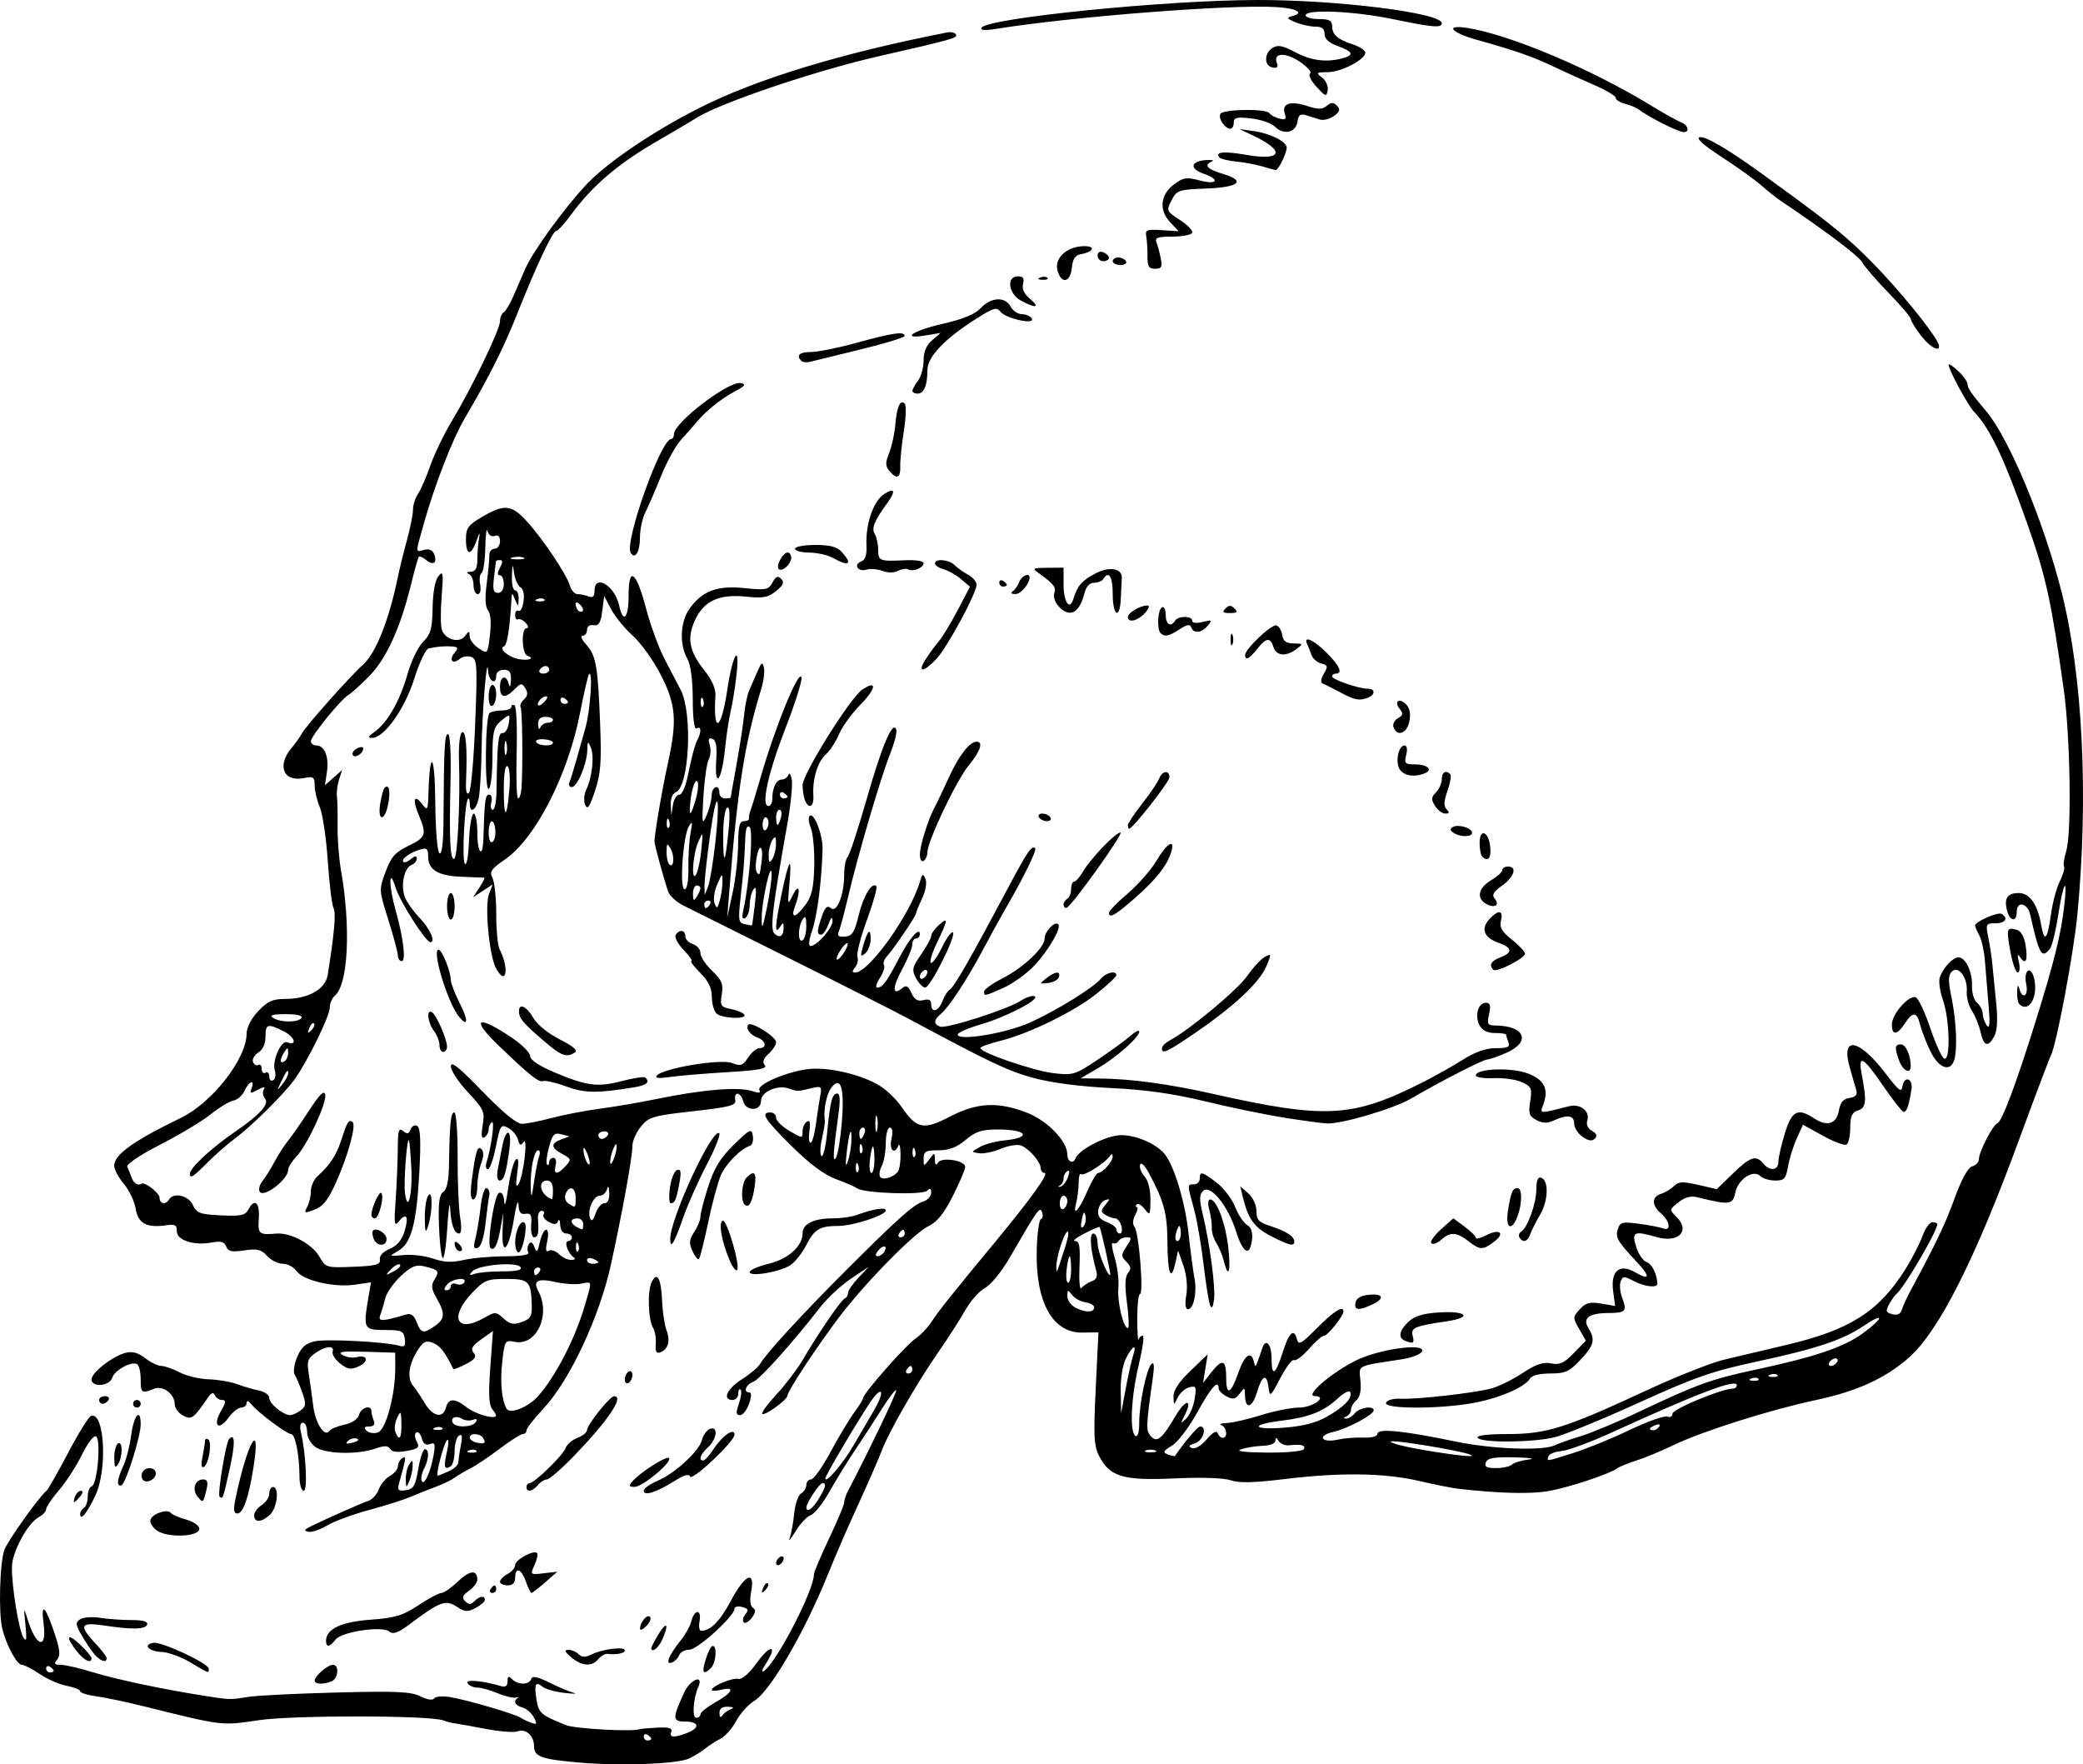 <?xml version="1.0" encoding="UTF-8" standalone="no"?>
<svg
   xmlns:dc="http://purl.org/dc/elements/1.1/"
   xmlns:cc="http://creativecommons.org/ns#"
   xmlns:rdf="http://www.w3.org/1999/02/22-rdf-syntax-ns#"
   xmlns:svg="http://www.w3.org/2000/svg"
   xmlns="http://www.w3.org/2000/svg"
   version="1.1"
   id="svg26368"
   viewBox="0 0 962.156 814.918"
   height="229.988mm"
   width="271.542mm">
  <defs
     id="defs26370" />
  <g
     transform="translate(1215.554,-706.036)"
     id="layer1">
    <path
       id="path26929"
       d="m -947.036,1520.196 c -18.39,-1.529 -21.838,-2.733 -21.838,-7.63 0,-4.88 -3.836,-8.303 -7.659,-6.836 -1.574,0.604 -8.159,0.089 -14.635,-1.146 -6.475,-1.234 -12.953,-2.392 -14.394,-2.573 -1.441,-0.181 -3.8,-0.789 -5.241,-1.351 -6.119,-2.388 -69.309,-2.468 -85.198,-0.108 -17.439,2.591 -16.358,2.72 -52.819,-6.336 -8.168,-2.029 -18.191,-4.142 -22.275,-4.697 -4.084,-0.555 -7.425,-1.605 -7.425,-2.334 0,-0.729 -2.776,-1.847 -6.169,-2.483 -3.393,-0.637 -9.006,-3.083 -12.473,-5.437 -3.467,-2.354 -7.195,-4.279 -8.284,-4.279 -2.268,0 -7.101,-8.876 -9.039,-16.601 -1.828,-7.286 -1.187,-30.881 0.994,-36.619 1.627,-4.282 16.453,-25.019 19.419,-27.163 0.665,-0.481 5.124,-8.311 9.909,-17.402 4.785,-9.091 9.58,-16.822 10.654,-17.18 6.254,-2.085 7.699,24.646 1.989,36.788 -3.823,8.13 -7.002,11.982 -7.002,8.484 0,-0.961 0.786,-2.233 1.747,-2.828 0.961,-0.594 1.747,-2.934 1.747,-5.2 0,-2.266 0.845,-4.402 1.877,-4.746 2.564,-0.855 4.341,-21.573 1.975,-23.035 -1.043,-0.645 -3.821,2.937 -6.455,8.323 -2.543,5.2 -7.322,12.607 -10.62,16.46 -3.297,3.853 -5.995,7.836 -5.995,8.851 0,1.015 -1.548,2.674 -3.439,3.686 -5.06,2.709 -12.217,15.95 -12.355,22.858 -0.175,8.734 3.137,29.188 5.293,32.697 1.402,2.281 1.636,0.888 0.961,-5.723 -0.848,-8.301 -0.798,-8.432 0.988,-2.621 3.909,12.718 8.974,14.213 7.4,2.184 -1.358,-10.377 0.667,-8.725 4.985,4.067 2.557,7.576 2.846,10.365 1.272,12.262 -1.641,1.977 -1.322,2.456 1.634,2.456 2.019,0 8.601,1.511 14.627,3.358 11.033,3.381 31.748,7.78 51.138,10.86 12.536,1.991 12.171,1.981 20.965,0.572 3.844,-0.616 22.094,-1.515 40.556,-1.998 27.721,-0.725 34.488,-0.419 38.857,1.761 3.138,1.566 5.706,1.964 6.315,0.98 0.564,-0.913 3.912,-1.195 7.441,-0.627 7.524,1.21 30.091,7.827 32.621,9.565 0.961,0.66 3.141,1.698 4.845,2.306 2.678,0.956 2.832,0.61 1.137,-2.559 -1.078,-2.015 -3.455,-4.055 -5.282,-4.533 -3.38,-0.884 -4.381,-3.072 -2.011,-4.398 0.721,-0.403 0.284,-0.476 -0.971,-0.163 -1.255,0.314 -5.085,-0.602 -8.512,-2.034 -3.427,-1.432 -7.66,-2.604 -9.408,-2.604 -1.748,0 -3.731,-0.895 -4.407,-1.989 -1.177,-1.904 6.762,-1.222 15.436,1.327 2.097,0.616 3.057,-0.072 3.057,-2.19 0,-2.402 0.466,-2.622 2.096,-0.992 2.735,2.736 7.897,2.691 8.819,-0.077 0.53,-1.591 2.795,-1.147 8.444,1.653 4.246,2.105 9.292,4.237 11.214,4.737 1.922,0.5 0,0.508 -4.281,0.017 -4.276,-0.491 -8.816,-1.756 -10.088,-2.812 -3.298,-2.738 -4.012,-1.258 -2.85,5.907 1.018,6.274 1.917,7.053 13.622,11.79 4.192,1.697 30.978,3.154 34.171,1.859 0.48,-0.195 4.13,-0.514 8.111,-0.709 5.325,-0.261 7.007,0.247 6.365,1.92 -1.04,2.712 1.163,2.885 7.249,0.57 6.131,-2.332 5.641,-5.286 -0.878,-5.286 -5.904,0 -5.944,-1.469 -0.362,-13.543 2.726,-5.897 9.039,-8.437 6.515,-2.621 -2.413,5.561 -3.018,14.416 -0.985,14.416 1.066,0 1.938,-0.736 1.938,-1.636 0,-0.9 3.145,-3.403 6.988,-5.564 7.86,-4.418 9.222,-7.407 2.621,-5.75 -2.402,0.603 -4.368,0.638 -4.368,0.079 0,-1.808 9.523,-5.753 12.325,-5.106 1.652,0.382 5.034,-2.6 8.631,-7.611 6.118,-8.521 9.662,-8.073 4.049,0.513 -1.742,2.664 -2.204,4.25 -1.026,3.524 5.657,-3.487 23.191,-37.268 23.191,-44.68 0,-1.019 3.145,-8.473 6.988,-16.565 3.844,-8.092 6.988,-15.588 6.988,-16.659 0,-1.07 0.715,-3.311 1.588,-4.98 9.921,-18.959 23.007,-46.293 22.436,-46.864 -0.399,-0.399 -3.322,3.401 -6.495,8.446 -3.173,5.045 -8.677,13.497 -12.231,18.783 -3.554,5.286 -8.985,14.09 -12.069,19.565 -3.084,5.474 -6.994,10.394 -8.69,10.932 -1.695,0.538 -4.873,3.922 -7.061,7.521 -2.188,3.598 -3.385,4.969 -2.661,3.047 0.725,-1.922 1.664,-7.034 2.088,-11.358 0.424,-4.325 1.862,-8.492 3.197,-9.261 1.335,-0.769 2.427,-2.538 2.427,-3.932 0,-1.394 0.983,-2.54 2.184,-2.546 1.201,0 5.242,-5.707 8.979,-12.669 3.738,-6.962 8.651,-15.161 10.919,-18.22 2.268,-3.059 4.124,-6.066 4.124,-6.682 0,-2.045 19.651,-24.404 23.987,-27.294 2.346,-1.563 5.753,-5.101 7.571,-7.864 3.546,-5.386 8.988,-12.214 29.589,-37.128 16.539,-20.001 24.901,-31.676 22.687,-31.676 -0.947,0 -1.749,-0.983 -1.781,-2.184 -0.079,-2.96 -5.366,-9.08 -9.071,-10.498 -1.658,-0.635 -5.866,0.037 -9.351,1.494 -3.485,1.456 -8.025,2.39 -10.088,2.075 -3.7,-0.565 -3.694,-0.606 0.417,-2.908 2.293,-1.284 7.335,-2.64 11.203,-3.013 13.01,-1.253 10.788,-5.06 -2.954,-5.06 -7.41,0 -10.204,0.905 -14.839,4.806 -4.105,3.455 -7.635,4.806 -12.564,4.806 -5.889,0 -6.854,0.539 -6.854,3.829 0,3.742 0.058,3.752 2.565,0.437 2.531,-3.347 2.566,-3.346 2.647,0.103 0.058,2.435 0.507,2.826 1.482,1.29 1.717,-2.706 12.524,-0.948 12.524,2.037 0,1.109 -2.555,7.105 -5.678,13.324 -4.054,8.074 -7.248,12.057 -11.169,13.929 -6.888,3.288 -30.034,26.938 -42.019,42.933 -10.476,13.982 -23.246,33.447 -23.246,35.432 0,1.892 -10.553,9.518 -11.652,8.42 -0.492,-0.492 2.518,-4.593 6.689,-9.112 4.171,-4.52 9.549,-11.589 11.951,-15.709 7.078,-12.14 17.803,-27.843 19.444,-28.472 0.837,-0.32 1.521,-1.457 1.521,-2.526 0,-1.069 2.162,-4.232 4.804,-7.03 l 4.804,-5.087 -8.194,5.481 c -4.507,3.015 -10.784,8.8 -13.949,12.855 -13.722,17.581 -28.177,33.68 -31.281,34.84 -3.433,1.283 -4.685,4.862 -1.7,4.862 1.006,0 0.938,2.059 -0.171,5.242 -1.005,2.883 -2.889,5.242 -4.186,5.242 -1.871,0 -1.975,-1.103 -0.501,-5.332 1.022,-2.932 1.374,-5.816 0.783,-6.407 -0.592,-0.592 -1.075,0.235 -1.075,1.837 0,1.602 -1.179,2.912 -2.621,2.912 -4.939,0 -2.621,-5.198 4.252,-9.538 3.78,-2.387 7.569,-5.583 8.419,-7.103 2.623,-4.688 19.605,-23.172 39.946,-43.478 24.124,-24.083 30.926,-30.136 35.503,-31.588 1.98,-0.628 3.6,-2.427 3.6,-3.996 0,-2.064 -0.528,-2.325 -1.91,-0.943 -2.079,2.079 -29.099,1.179 -32.158,-1.072 -0.961,-0.707 -5.42,-2.642 -9.908,-4.299 -5.467,-2.019 -12.244,-7.066 -20.528,-15.286 -12.543,-12.446 -14.464,-15.503 -9.746,-15.503 1.441,0 2.621,1.102 2.621,2.449 0,1.347 2.752,4.072 6.115,6.057 5.919,3.493 6.115,3.502 6.115,0.276 0,-1.833 0.892,-3.884 1.982,-4.558 1.373,-0.849 1.734,0.462 1.176,4.266 -0.443,3.02 -0.204,5.49 0.532,5.49 0.736,0 1.829,-3.735 2.43,-8.3 0.601,-4.565 1.505,-10.495 2.009,-13.178 0.863,-4.598 0.632,-4.811 -4.043,-3.708 -6.7,1.581 -6.239,1.574 -10.406,0.15 -5.389,-1.841 -12.897,1.518 -12.897,5.771 0,4.799 -6.976,4.836 -8.229,0.044 -1.107,-4.235 -4.365,-4.713 -3.64,-0.533 0.44,2.539 -2.355,3.283 -19.578,5.212 -18.547,2.078 -20.393,2.623 -24.013,7.086 -2.157,2.659 -3.926,6.66 -3.931,8.89 -0.018,5.234 -4.304,29.02 -9.834,54.485 -5.297,24.392 -19.077,53.87 -31.271,66.891 -4.301,4.593 -7.821,9.115 -7.821,10.048 0,0.933 -0.77,1.696 -1.712,1.696 -0.941,0 -5.769,3.072 -10.729,6.827 -4.96,3.755 -11.069,7.849 -13.575,9.099 -2.507,1.25 -5.737,3.159 -7.178,4.244 -1.441,1.085 -5.372,2.98 -8.735,4.212 -3.363,1.232 -8.498,3.283 -11.41,4.557 -2.912,1.274 -11.56,4.016 -19.218,6.094 -7.657,2.078 -16.47,5.327 -19.583,7.221 -3.113,1.894 -6.97,3.188 -8.57,2.875 -2.291,-0.448 -2.017,-1.002 1.292,-2.609 7.883,-3.828 23.413,-10.687 26.503,-11.706 1.696,-0.56 3.82,-2.955 4.721,-5.324 0.901,-2.369 3.247,-5.169 5.215,-6.222 1.968,-1.053 3.578,-3.021 3.578,-4.372 0,-1.351 0.901,-3.013 2.002,-3.694 1.982,-1.225 1.898,-0.528 -1.359,11.232 -0.982,3.548 -0.582,4.008 3.044,3.495 3.551,-0.502 4.407,-1.962 5.731,-9.764 0.856,-5.046 2.232,-9.174 3.057,-9.174 2.073,0 1.882,4.761 -0.359,8.949 -1.023,1.912 -1.548,4.414 -1.166,5.56 0.974,2.922 4.062,-3.503 5.492,-11.424 1,-5.54 0.754,-6.364 -1.621,-5.452 -1.903,0.73 -3.109,-0.11 -3.767,-2.628 -0.532,-2.036 -1.667,-3.27 -2.521,-2.742 -0.889,0.55 -0.821,2.328 0.161,4.162 1.478,2.763 0.845,3.365 -4.618,4.39 -4.209,0.79 -6.769,0.48 -7.636,-0.923 -0.998,-1.615 -2.641,-1.645 -6.994,-0.128 -8.239,2.873 -22.9,2.48 -27.491,-0.736 -2.211,-1.549 -3.883,-4.559 -3.883,-6.99 0,-2.348 -0.871,-4.27 -1.936,-4.27 -1.119,0 -1.544,1.659 -1.006,3.932 2.393,10.112 3.278,27.522 1.399,27.522 -1.086,0 -1.959,-2.905 -1.97,-6.553 -0.028,-9.853 -1.969,-19.659 -3.889,-19.659 -1.988,0 -15.177,-9.868 -18.367,-13.743 -1.37,-1.664 -2.184,-1.877 -2.184,-0.571 0,1.145 -1.114,2.081 -2.475,2.081 -1.361,0 -4.049,2.161 -5.972,4.802 -4.495,6.172 -7.268,3.583 -3.394,-3.168 2.339,-4.076 2.452,-5.13 0.55,-5.13 -1.317,0 -2.829,-0.983 -3.36,-2.184 -0.688,-1.557 -1.609,-1.246 -3.203,1.081 -6.696,9.773 -7.556,10.39 -11.526,8.264 -2.098,-1.123 -3.814,-3.465 -3.814,-5.204 0,-4.775 -5.44,-8.802 -9.609,-7.113 -5.651,2.29 -6.115,1.96 -6.115,-4.351 0,-3.307 -0.727,-6.462 -1.616,-7.012 -2.541,-1.571 -10.438,2.729 -11.571,6.301 -1.24,3.907 -9.525,4.513 -9.525,0.697 0,-3.149 9.835,-10.796 15.799,-12.284 3.095,-0.772 5.829,-0.018 9.011,2.485 2.512,1.977 5.858,3.594 7.436,3.594 1.578,0 5.385,1.332 8.46,2.959 3.075,1.627 9.129,3.074 13.453,3.214 4.324,0.14 10.22,1.145 13.103,2.234 2.883,1.088 7.403,2.409 10.046,2.936 2.642,0.526 4.804,2.077 4.804,3.446 0,2.632 6.456,7.929 9.664,7.929 1.044,0 3.213,-0.983 4.821,-2.184 2.534,-1.893 2.635,-2.999 0.756,-8.3 -1.192,-3.364 -2.775,-7.064 -3.519,-8.223 -0.744,-1.159 -0.22,-4.816 1.162,-8.126 1.887,-4.516 3.919,-6.327 8.141,-7.255 5.512,-1.211 32.631,0.206 38.953,2.035 2.55,0.738 3.082,0.094 2.621,-3.169 -0.52,-3.671 -1.483,-4.095 -9.315,-4.095 -9.705,0 -9.96,-0.527 -7.434,-15.383 l 1.13,-6.646 -7.33,1.086 c -9.599,1.422 -23.939,-1.886 -26.976,-6.224 -1.315,-1.878 -4.189,-3.414 -6.388,-3.414 -2.199,0 -5.477,-1.635 -7.286,-3.634 -2.709,-2.994 -4.564,-3.442 -10.537,-2.546 -5.791,0.869 -7.473,0.506 -8.357,-1.8 -0.842,-2.195 -2.464,-2.636 -6.767,-1.84 -8.245,1.524 -16.165,-1.079 -16.041,-5.274 0.082,-2.771 -0.831,-3.287 -4.782,-2.707 -9.096,1.335 -13.106,-0.804 -14.205,-7.579 -0.554,-3.414 -3.017,-8.598 -5.474,-11.518 -2.457,-2.92 -4.466,-6.7 -4.466,-8.399 0,-5.116 8.838,-11.456 30.729,-22.046 14.517,-7.022 30.406,-27.341 30.426,-38.907 0,-2.837 2.127,-6.974 5.33,-10.392 4.306,-4.595 6.671,-5.679 12.394,-5.679 10.754,0 18.682,-4.456 19.746,-11.099 3.071,-19.171 3.89,-28.544 2.695,-30.84 -0.75,-1.442 -1.946,-11.228 -2.656,-21.748 -0.711,-10.52 -2.367,-21.7 -3.681,-24.845 -1.314,-3.145 -2.389,-7.689 -2.389,-10.099 0,-3.88 -0.567,-4.268 -4.955,-3.39 -9.616,1.924 -12.638,-5.862 -5.506,-14.185 1.647,-1.922 3.692,-4.812 4.544,-6.422 1.799,-3.4 22.34,-26.49 28.344,-31.863 5.793,-5.184 11.91,-20.515 15.87,-39.778 0.855,-4.159 2.808,-12.122 4.34,-17.695 1.532,-5.573 2.785,-11.886 2.785,-14.028 0,-2.142 1.054,-5.446 2.342,-7.341 1.288,-1.896 3.843,-7.772 5.678,-13.058 1.835,-5.286 6.38,-14.671 10.102,-20.855 9.178,-15.25 22.06,-41.97 22.06,-45.755 0,-1.695 0.765,-3.555 1.7,-4.133 0.935,-0.578 2.966,-3.967 4.514,-7.53 1.547,-3.563 4.003,-9.231 5.458,-12.595 3.446,-7.967 18.236,-28.318 28.373,-39.042 9.555,-10.108 30.679,-24.416 51.934,-35.177 26.571,-13.453 65.337,-25.272 114.609,-34.943 1.681,-0.33 3.473,0.077 3.984,0.902 1.012,1.637 -0.958,2.195 -35.866,10.163 -29.057,6.632 -73.084,21.525 -83.859,28.366 -2.402,1.525 -10.264,6.169 -17.471,10.319 -18.762,10.805 -30.664,20.924 -40.59,34.51 -2.984,4.085 -6.047,7.427 -6.806,7.427 -1.649,0 -9.016,15.65 -18.096,38.444 -6.301,15.817 -12.803,28.762 -24.12,48.022 -5.698,9.697 -13.84,30.61 -18.882,48.502 -4.039,14.333 -4.051,13.429 0.155,12.329 2.228,-0.583 3.871,0.129 4.583,1.986 1.532,3.992 -0.428,5.451 -3.688,2.744 -1.488,-1.235 -3.011,-1.937 -3.384,-1.56 -0.373,0.377 -2.024,6.19 -3.668,12.918 -4.82,19.723 -11.32,34.053 -19.047,41.994 -3.902,4.01 -8.286,7.997 -9.741,8.861 -3.698,2.193 -17.445,19.113 -17.445,21.471 0,1.068 1.152,1.942 2.559,1.942 3.78,0 5.88,5.29 4.856,12.232 l -0.902,6.116 3.964,-3.495 3.964,-3.495 -1.424,4.369 c -0.783,2.403 -1.222,5.941 -0.975,7.864 0.247,1.922 0.38,8.147 0.294,13.833 -0.086,5.686 0.616,14.729 1.558,20.096 4.64,26.414 3.351,52.923 -2.822,58.047 -1.286,1.068 -2.338,3.563 -2.338,5.545 0,3.918 -10.495,25.226 -16.414,33.328 -4.982,6.818 -19.773,21.457 -27.262,26.983 -3.363,2.481 -9.092,7.498 -12.731,11.149 -6.761,6.783 -8.234,7.717 -8.234,5.22 0,-2.658 9.952,-11.877 20.965,-19.42 11.295,-7.737 15.837,-12.743 13.794,-15.204 -1.026,-1.237 -1.31,-3.148 -0.631,-4.247 0.871,-1.41 0.065,-1.372 -2.735,0.126 -3.432,1.837 -3.823,1.742 -2.886,-0.7 1.667,-4.345 -1.242,-3.347 -3.197,1.097 -0.949,2.157 -3.276,4.214 -5.173,4.572 -1.897,0.358 -6.614,3.204 -10.482,6.324 -3.869,3.121 -14.339,9.417 -23.268,13.991 -9.506,4.87 -15.842,9.133 -15.288,10.287 0.521,1.083 1.432,3.345 2.025,5.027 0.918,2.603 2.994,3.849 4.602,2.763 1.455,-0.984 8.299,4.354 8.299,6.473 0,2.917 2.751,3.429 4.368,0.812 2.124,-3.437 9,-1.852 10.999,2.536 1.726,3.789 3.221,4.343 12.947,4.806 9.315,0.442 11.262,0.018 12.743,-2.777 2.835,-5.353 5.277,-3.175 4.773,4.256 -0.487,7.172 0.04,7.622 8.134,6.943 6.488,-0.544 16.502,4.809 19.823,10.598 2.963,5.163 3.213,5.239 15.714,4.733 10.574,-0.428 12.626,-0.989 12.241,-3.35 -0.28,-1.72 1.507,-3.651 4.543,-4.909 3.333,-1.381 5.612,-4.05 6.82,-7.988 2.12,-6.91 0.966,-9.084 -2.533,-4.772 -2.15,2.649 -2.343,1.378 -1.531,-10.075 0.511,-7.208 0.95,-17.724 0.977,-23.368 0.04,-8.535 0.455,-9.924 2.465,-8.256 1.869,1.551 2.658,1.377 3.482,-0.77 0.593,-1.545 1.958,-2.225 3.078,-1.532 1.432,0.885 1.706,6.976 0.949,21.105 -1.288,24.035 -3.713,33.092 -9.796,36.582 -4.46,2.559 -4.439,2.574 2.492,1.909 3.844,-0.369 10.004,0.377 13.689,1.658 4.886,1.698 8.671,1.874 13.976,0.649 4.002,-0.924 12.629,-1.699 19.171,-1.723 7.476,-0.026 11.495,-0.692 10.816,-1.79 -0.594,-0.961 -0.505,-2.678 0.198,-3.816 0.878,-1.421 1.684,-1.01 2.576,1.311 1.097,2.858 1.489,2.503 2.538,-2.3 0.682,-3.124 1.99,-5.679 2.907,-5.679 0.959,0 1.158,2.321 0.468,5.461 -0.838,3.817 -0.613,5.099 0.748,4.257 1.071,-0.662 3.177,0.026 4.679,1.529 1.503,1.503 4.052,2.72 5.665,2.706 1.789,-0.017 2.202,-0.527 1.058,-1.311 -2.636,-1.805 -4.479,-7.4 -2.438,-7.4 0.931,0 1.692,-0.786 1.692,-1.748 0,-0.961 -1.179,-1.747 -2.621,-1.747 -1.512,0 -2.679,-1.663 -2.759,-3.932 -0.075,-2.162 -0.532,-2.955 -1.014,-1.761 -0.643,1.591 -1.785,1.684 -4.279,0.349 -1.871,-1.002 -2.941,-2.568 -2.377,-3.481 0.564,-0.913 0.136,-1.66 -0.95,-1.66 -1.086,0 -1.832,1.769 -1.657,3.932 0.506,6.253 0.058,8.3 -1.822,8.3 -0.965,0 -1.554,-2.556 -1.31,-5.679 0.357,-4.569 -0.154,-5.579 -2.614,-5.166 -2.268,0.381 -3.111,-0.747 -3.264,-4.369 -0.114,-2.685 -1.097,0.561 -2.184,7.213 -2.302,14.086 -5.661,17.305 -5.16,4.946 l 0.336,-8.305 -1.31,7.394 c -1.316,7.428 -2.935,10.558 -4.599,8.894 -1.779,-1.78 1.786,-24.745 3.953,-25.465 1.375,-0.457 2.264,1.108 2.399,4.226 0.119,2.723 0.945,-0.161 1.835,-6.407 0.891,-6.247 2.447,-12.145 3.458,-13.106 1.281,-1.217 1.497,0.639 0.712,6.116 -0.78,5.444 -0.599,7.029 0.588,5.15 2.273,-3.596 4.525,-22.574 2.305,-19.419 -1.285,1.827 -1.837,1.581 -2.548,-1.137 -0.499,-1.908 -2.533,-4.339 -4.52,-5.403 -3.387,-1.813 -3.741,-1.278 -5.677,8.564 -1.136,5.774 -2.802,10.498 -3.702,10.498 -0.901,0 -1.203,-1.376 -0.671,-3.058 2.251,-7.125 3.932,-19.508 2.53,-18.641 -0.833,0.515 -1.514,2.023 -1.514,3.351 0,1.328 -0.872,2.954 -1.938,3.613 -1.359,0.84 -1.604,-0.825 -0.821,-5.576 1.035,-6.277 0.536,-7.394 -6.797,-15.222 -4.353,-4.646 -7.914,-10.034 -7.914,-11.974 0,-2.615 3.756,0.359 14.53,11.505 9.321,9.644 15.867,15.032 18.259,15.032 2.051,0 8.288,-1.214 13.86,-2.699 5.572,-1.484 15.634,-3.422 22.36,-4.306 6.726,-0.884 18.126,-2.824 25.332,-4.313 22.103,-4.564 38.685,-5.922 45.206,-3.701 2.803,0.955 3.776,0.808 2.998,-0.451 -1.505,-2.436 11.508,-8.235 21.801,-9.715 9.272,-1.333 25.111,2.248 33.856,7.654 3.169,1.959 7.625,6.281 9.901,9.604 7.067,10.316 10.211,10.973 22.326,4.667 12.587,-6.552 22.096,-7.072 35.496,-1.939 9.626,3.687 18.846,13.208 18.846,19.46 0,3.268 2.724,4.476 3.785,1.679 1.548,-4.08 14.591,-10.697 21.084,-10.697 7.023,0 16.175,3.983 20.074,8.737 4.415,5.382 9.435,22.027 11.024,36.55 0.903,8.25 2.132,17.546 2.732,20.657 1.283,6.655 -0.324,14.439 -2.98,14.439 -1.188,0 -1.468,-2.383 -0.77,-6.553 0.66,-3.939 0.122,-9.342 -1.346,-13.543 l -2.443,-6.99 -1.287,5.804 c -2.004,9.038 -3.568,4.803 -3.651,-9.889 -0.073,-13.125 -1.571,-18.671 -8.569,-31.738 -1.904,-3.556 -3.598,-5.159 -4.046,-3.831 -0.424,1.257 0.489,3.678 2.029,5.38 1.704,1.884 2.778,6.118 2.744,10.82 -0.051,7.148 -0.246,7.474 -2.603,4.359 -1.401,-1.852 -3.079,-2.835 -3.73,-2.184 -0.651,0.651 -0.631,1.183 0.044,1.183 0.674,0 0.358,1.623 -0.704,3.607 -1.212,2.265 -1.324,4.377 -0.3,5.679 1.999,2.542 4.252,30.905 2.456,30.905 -0.709,0 -1.274,5.102 -1.256,11.337 0.019,6.235 0.296,10.56 0.616,9.611 0.32,-0.949 1.195,-1.726 1.944,-1.726 0.749,0 -0.096,6.094 -1.879,13.543 -3.533,14.766 -4.289,31.054 -1.52,32.765 1.054,0.651 1.747,-1.701 1.747,-5.927 0,-8.932 3.327,-24.997 5.649,-27.275 1.208,-1.185 1.425,0.783 0.673,6.116 -3.191,22.656 -3.264,24.455 -1.089,27.076 2.851,3.436 5.287,1.487 11.59,-9.271 4.653,-7.941 8.121,-7.933 4.051,0.017 -1.902,3.712 -1.838,3.813 0.819,1.286 1.586,-1.508 3.345,-5.588 3.909,-9.066 0.924,-5.695 0.677,-6.232 -2.48,-5.406 -1.928,0.504 -4.329,2.618 -5.334,4.697 -1.813,3.75 -1.829,3.746 -1.946,-0.451 -0.079,-2.833 2.509,-6.749 7.833,-11.852 l 7.951,-7.621 -1.072,6.61 -1.072,6.61 3.748,-4.806 c 5.196,-6.661 6.951,-6.021 6.951,2.535 0,8.54 2.193,7.433 5.775,-2.914 2.621,-7.574 5.755,-9.822 6.911,-4.958 0.705,2.967 0.818,2.973 1.894,0.096 0.629,-1.682 1.512,-4.238 1.963,-5.679 1.665,-5.332 4.423,-2.39 4.423,4.718 0,8.479 1.879,7.227 5.246,-3.495 2.743,-8.737 5.088,-10.905 6.394,-5.912 0.819,3.134 1.875,2.569 9.468,-5.066 7.678,-7.72 12.086,-10.475 12.086,-7.552 0,2.064 -7.265,11.191 -8.908,11.191 -0.925,0 -4.095,2.75 -7.045,6.111 -2.95,3.361 -6.043,5.691 -6.873,5.178 -0.83,-0.513 -3.684,3.225 -6.342,8.306 -4.508,8.616 -4.873,8.915 -5.419,4.433 -0.833,-6.827 -2.952,-5.951 -5.404,2.235 -2.172,7.253 -5.39,7.931 -5.488,1.157 -0.052,-3.637 -0.177,-3.669 -2.478,-0.632 -1.967,2.596 -3.104,2.831 -6.059,1.249 -2.001,-1.071 -3.637,-2.706 -3.637,-3.633 0,-4.465 -3.528,-0.547 -9.751,10.83 -3.811,6.967 -9.018,13.841 -11.745,15.504 -4.137,2.523 -4.438,3.165 -1.934,4.126 1.631,0.626 3.111,0.923 3.289,0.66 4.487,-6.63 10.432,-13.584 11.613,-13.584 3.378,0 1.335,6.644 -2.391,7.777 -2.841,0.864 -3.239,1.474 -1.435,2.201 1.464,0.59 4.293,-1.084 6.843,-4.049 2.741,-3.188 4.616,-4.248 5.075,-2.871 0.4,1.201 1.448,2.184 2.329,2.184 2.407,0 1.926,-4.82 -0.582,-5.832 -1.201,-0.485 -0.093,-0.944 2.465,-1.019 2.557,-0.075 9.632,-1.7 15.724,-3.61 6.091,-1.91 13.927,-3.482 17.412,-3.495 6.663,-0.024 13.848,-5.194 7.416,-5.338 -4.727,-0.105 8.027,-11.021 19.332,-16.546 10.571,-5.166 31.636,-8.085 30.342,-4.205 -0.457,1.372 -4.579,3.023 -9.409,3.77 -21.463,3.318 -19.776,2.433 -19.082,10.011 0.405,4.427 -0.252,7.552 -1.869,8.895 -1.372,1.139 -2.494,3.088 -2.494,4.332 0,1.244 -0.983,2.658 -2.184,3.143 -1.372,0.554 -1.452,0.933 -0.214,1.019 1.083,0.075 2.949,-1.042 4.145,-2.483 2.229,-2.686 8.746,-3.665 8.722,-1.311 -0.021,2.015 -12.4,8.586 -18.783,9.971 -3.203,0.695 -5.212,2.014 -4.593,3.016 0.645,1.044 3.364,1.271 6.567,0.549 3.006,-0.677 8.414,-1.118 12.018,-0.979 3.964,0.154 6.551,-0.55 6.551,-1.782 0,-2.59 12.165,-1.382 35.815,3.557 17.248,3.602 40.943,4.469 46.297,1.694 1.441,-0.747 6.706,-2.597 11.698,-4.11 4.993,-1.514 17.344,-6.681 27.447,-11.483 26.057,-12.385 32.949,-14.884 52.619,-19.085 28.104,-6.001 41.407,-10.491 50.379,-17.003 9.71,-7.048 9.98,-9.95 0.316,-3.39 -9.53,6.469 -21.771,10.566 -49.033,16.413 -20.801,4.461 -28.946,7.296 -54.991,19.14 -16.815,7.647 -34.263,14.804 -38.772,15.905 -10.096,2.465 -34.006,2.637 -35.478,0.255 -0.688,-1.113 4.361,-1.747 13.906,-1.747 17.811,0 26.586,-2.755 63.73,-20.007 13.874,-6.444 29.99,-12.863 35.815,-14.266 5.825,-1.402 18.816,-4.479 28.871,-6.836 29.551,-6.929 42.884,-15.396 55.278,-35.107 2.982,-4.743 6.482,-11.553 7.776,-15.133 1.294,-3.58 3.375,-6.509 4.623,-6.509 1.248,0 2.27,0.419 2.27,0.932 0,3.212 -15.505,29.674 -18.886,32.231 -0.663,0.501 -2.145,2.601 -3.293,4.665 -1.801,3.238 -1.606,3.879 1.417,4.67 2.316,0.606 3.793,-0.075 4.356,-2.006 0.469,-1.607 2.335,-5.675 4.147,-9.039 11.813,-21.925 15.845,-30.385 20.319,-42.634 3.217,-8.808 6.148,-14.098 8.099,-14.62 1.682,-0.45 3.057,-1.938 3.057,-3.306 0,-3.333 6.463,-15.851 8.572,-16.603 2.09,-0.745 8.72,-18.423 17.591,-46.906 8.614,-27.658 11.712,-40.129 13.24,-53.297 1.7,-14.648 -0.401,-11.345 -2.825,4.442 -1.101,7.168 -2.802,14.015 -3.78,15.217 -3.821,4.692 -4.891,2.836 -9.071,-15.727 -1.241,-5.513 -6.257,-6.563 -6.257,-1.311 0,4.913 -3.21,4.361 -4.499,-0.774 -1.399,-5.575 0.231,-7.963 5.435,-7.963 5.025,0 8.679,5.159 10.336,14.595 1.515,8.624 2.957,7.077 4.585,-4.923 0.712,-5.251 2.533,-12.03 4.047,-15.064 1.513,-3.034 2.394,-6.096 1.957,-6.803 -0.437,-0.708 0.025,-3.954 1.024,-7.215 2.556,-8.33 1.872,-53.001 -1.14,-74.462 -5.68,-40.474 -8.266,-52.375 -16.349,-75.255 -11.233,-31.797 -17.551,-45.201 -24.991,-53.023 -2.979,-3.132 -11.852,-19.502 -11.852,-21.866 0,-0.68 1.965,0.61 4.368,2.868 2.402,2.257 4.368,5.026 4.368,6.153 0,1.803 1.644,4.177 8.677,12.53 10.609,12.601 26.632,51.093 34.826,83.661 9.742,38.723 12.446,94.545 7.214,148.919 -1.728,17.957 -9.66,60.069 -12.249,65.025 -0.753,1.442 -7.318,18.817 -14.591,38.613 -20.446,55.655 -37.127,88.641 -51.005,100.86 -10.854,9.556 -23.961,15.544 -42.755,19.532 -21.12,4.482 -52.504,14.4 -65.744,20.778 -5.64,2.717 -13.398,5.942 -17.242,7.168 -3.844,1.226 -7.774,2.809 -8.735,3.518 -3.732,2.753 -23.179,9.177 -32.321,10.677 -8.349,1.37 -22.497,0.994 -41.056,-1.091 -2.883,-0.324 -11.138,-1.962 -18.344,-3.641 -16.011,-3.73 -36.502,-4.012 -62.263,-0.857 -14.047,1.72 -20.92,1.874 -24.709,0.553 -3.178,-1.108 -13.445,-1.452 -26.024,-0.873 -23.685,1.091 -29.836,-0.731 -34.787,-10.307 -2.424,-4.688 -2.653,-9.232 -1.584,-31.318 l 1.251,-25.834 -7.456,0.103 c -13.902,0.192 -21.768,-14.304 -21.032,-38.761 0.217,-7.208 1.081,-13.353 1.921,-13.656 0.84,-0.302 1.071,-1.738 0.514,-3.19 -1.054,-2.748 -1.628,-1.938 -15.321,21.636 -3.484,5.998 -8.449,12.014 -11.033,13.368 -2.584,1.354 -6.677,5.97 -9.095,10.256 -2.418,4.287 -8.16,13.212 -12.759,19.833 -9.55,13.751 -22.216,35.765 -25.622,44.534 -2.269,5.841 -5.426,13.014 -14.927,33.908 -2.622,5.767 -7.322,16.776 -10.443,24.464 -10.75,26.477 -26.501,53.446 -33.698,57.698 -2.711,1.602 -6.469,5.769 -8.35,9.262 -1.882,3.492 -5.185,7.224 -7.34,8.294 -2.155,1.069 -5.3,3.088 -6.988,4.486 -1.688,1.398 -5.035,3.463 -7.437,4.59 -5.357,2.513 -30.939,3.513 -49.791,1.946 z m 32.321,-11.032 c 0,-0.424 -0.786,-1.256 -1.747,-1.851 -0.961,-0.594 -1.747,-0.247 -1.747,0.771 0,1.018 0.786,1.851 1.747,1.851 0.961,0 1.747,-0.347 1.747,-0.77 z m 36.688,-13.683 c 1.751,-0.667 1.316,-1.044 -1.31,-1.136 -2.641,-0.093 -3.922,0.866 -3.904,2.92 0.018,1.886 0.519,2.321 1.31,1.136 0.706,-1.057 2.463,-2.371 3.904,-2.92 z m -312.724,-17.771 c 0,-0.424 -0.786,-1.257 -1.747,-1.851 -0.961,-0.594 -1.747,-0.247 -1.747,0.771 0,1.018 0.786,1.851 1.747,1.851 0.961,0 1.747,-0.347 1.747,-0.77 z m 353.404,-79.445 c 3.318,-5.619 3.668,-7.157 1.627,-7.157 -1.345,0 -7.365,9.148 -7.365,11.191 0,2.679 3.032,0.547 5.738,-4.034 z m 15.877,-24.352 c 3.005,-5.133 7.283,-12.454 9.505,-16.27 5.566,-9.557 3.927,-12.32 -1.997,-3.366 -6.574,9.935 -20.388,33.397 -20.388,34.626 0,2.646 8.016,-6.682 12.88,-14.989 z m -186.795,11.672 c 2.447,-1.115 4.45,-2.983 4.45,-4.15 0,-1.167 0.516,-4.702 1.146,-7.855 0.823,-4.118 0.577,-5.381 -0.874,-4.484 -1.111,0.687 -2.02,3.908 -2.02,7.158 0,3.25 -0.838,6.428 -1.863,7.062 -2.936,1.815 -3.297,0.327 -1.67,-6.888 0.85,-3.772 0.852,-6.049 0,-5.193 -1.523,1.536 -5.355,16.377 -4.229,16.377 0.333,0 2.608,-0.912 5.056,-2.028 z m 491.094,-3.09 c 0.913,-0.892 4.411,-1.946 7.774,-2.341 3.363,-0.395 0.499,-0.845 -6.365,-0.998 -9.665,-0.217 -12.706,0.311 -13.485,2.341 -0.767,2 0.347,2.621 4.705,2.621 3.141,0 6.457,-0.73 7.37,-1.623 z m 28.31,-5.343 c 6.01,-1.884 17.677,-6.649 25.929,-10.588 8.251,-3.939 16.11,-6.737 17.463,-6.217 1.362,0.523 2.461,-0.1 2.461,-1.395 0,-2.08 22.778,-11.53 27.791,-11.53 1.05,0 1.909,-0.709 1.909,-1.576 0,-3.169 -17.7,3.512 -57.448,21.685 -9.976,4.561 -20.555,8.483 -23.509,8.716 -2.954,0.232 -5.667,1.312 -6.029,2.4 -0.825,2.476 -1.517,2.567 11.432,-1.494 z m -47.615,0.746 c -4.821,-1.939 -36.04,-7.06 -36.684,-6.018 -0.409,0.662 6.498,2.423 15.35,3.912 15.602,2.626 24.911,3.544 21.335,2.106 z m -459.077,-1.825 c -0.581,-0.581 -2.087,-0.643 -3.349,-0.138 -1.394,0.558 -0.98,0.972 1.056,1.056 1.842,0.075 2.874,-0.337 2.293,-0.918 z m 313.634,-0.101 c -1.201,-0.485 -3.167,-0.485 -4.368,0 -1.201,0.485 -0.218,0.881 2.184,0.881 2.402,0 3.385,-0.397 2.184,-0.881 z m 68.572,-0.59 c 1.119,-1.812 -1.117,-2.404 -6.792,-1.798 -1.814,0.194 -3.964,-0.699 -4.778,-1.983 -1.106,-1.745 -1.486,-1.783 -1.506,-0.15 -0.018,1.258 -2.436,2.258 -5.705,2.359 -3.123,0.096 -7.643,0.804 -10.046,1.573 -2.918,0.935 0.961,1.457 11.69,1.573 9.019,0.098 16.53,-0.592 17.137,-1.573 z m -437.401,-4.872 c -1.26,-0.42 -3.122,0.066 -4.138,1.082 -1.296,1.297 -0.614,1.524 2.292,0.764 2.362,-0.618 3.154,-1.41 1.846,-1.846 z m 58.36,-0.255 c -1.414,-2.288 -6.187,-2.477 -6.187,-0.244 0,0.891 1.376,1.925 3.057,2.3 3.813,0.848 4.603,0.329 3.129,-2.055 z m -37.752,-6.669 c -0.106,-5.896 -0.304,-6.168 -1.971,-2.718 -1.019,2.11 -1.383,5.058 -0.81,6.553 1.765,4.601 2.905,3.03 2.781,-3.835 z m -26.312,0.471 c 3.62,-0.786 6.223,-2.554 6.755,-4.588 0.863,-3.302 5.699,-4.748 5.699,-1.705 0,0.882 0.477,2.848 1.06,4.369 0.726,1.892 0.065,2.764 -2.096,2.764 -2.295,0 -2.632,0.525 -1.236,1.921 1.056,1.056 3.416,1.446 5.243,0.866 3.706,-1.176 8.113,-17.532 8.049,-29.873 l -0.037,-6.99 -13.79,-0.43 c -10.609,-0.331 -13.052,0.017 -10.59,1.477 1.76,1.049 4.707,1.513 6.55,1.031 5.12,-1.339 5.873,2.013 0.955,4.255 -3.586,1.634 -5.073,1.404 -8.537,-1.321 -2.307,-1.815 -3.869,-4.275 -3.472,-5.466 1.016,-3.049 -3.281,-2.693 -8.082,0.67 -3.39,2.375 -3.88,3.868 -3.009,9.174 0.572,3.486 1.517,10.27 2.1,15.075 0.997,8.214 5.409,14.961 7.572,11.578 0.537,-0.84 3.627,-2.103 6.867,-2.806 z m 45.175,1.531 c -0.581,-0.581 -2.087,-0.643 -3.349,-0.138 -1.394,0.558 -0.98,0.972 1.056,1.056 1.842,0.075 2.874,-0.337 2.293,-0.918 z m 408.552,-5.164 c 8.101,-4.619 11.842,-8.505 10.902,-11.325 -0.363,-1.09 -2.872,0.129 -5.745,2.793 -6.565,6.086 -13.354,8.794 -25.796,10.294 -14.732,1.775 -14.082,4.429 0.803,3.281 8.697,-0.671 14.959,-2.263 19.836,-5.043 z m 153.59,4.492 c 0.612,-0.991 -0.089,-1.284 -1.644,-0.687 -3.027,1.162 -3.58,2.414 -1.067,2.414 0.904,0 2.124,-0.777 2.711,-1.728 z m -546.635,-2.064 c 0.823,-1.331 0.346,-1.692 -1.365,-1.035 -1.446,0.555 -3.699,0.347 -5.008,-0.462 -2.799,-1.73 -5.666,-0.429 -4.218,1.915 1.432,2.318 9.088,2.016 10.591,-0.418 z m 7.69,-5.805 c -1.672,-2.015 -1.924,-6.908 -1.002,-19.469 l 1.231,-16.777 -5.434,3.87 c -4.212,3 -4.997,4.397 -3.491,6.212 1.516,1.827 0.728,2.97 -3.584,5.201 -3.04,1.572 -5.651,2.604 -5.801,2.293 -3.802,-7.838 -6.234,-10.947 -9.495,-12.14 -3.347,-1.224 -4.527,-0.558 -7.419,4.186 -3.8,6.234 -4.439,12.526 -1.601,15.763 1.018,1.161 3.365,4.666 5.215,7.79 3.788,6.393 8.525,7.438 9.898,2.184 1.146,-4.383 4.08,-4.436 9.501,-0.171 3.771,2.967 11.716,5.442 13.53,4.215 0.377,-0.255 -0.319,-1.675 -1.548,-3.156 z m 20.953,-6.022 c 8.159,-9.123 17.175,-26.561 21.678,-41.927 3.481,-11.879 3.601,-11.169 -1.722,-10.151 -2.477,0.474 -7.637,0.157 -11.468,-0.704 -8.614,-1.936 -10.897,-0.757 -8.221,4.243 5.83,10.896 -0.915,25.322 -10.904,23.324 -4.524,-0.905 -4.686,-0.644 -5.813,9.32 -1.041,9.206 -0.254,17.569 2.033,21.608 1.487,2.625 9.965,-0.734 14.418,-5.713 z m 274.97,-18.893 c 1.855,-5.602 -0.11,-4.864 -3.257,1.224 -1.587,3.068 -2.586,9.258 -2.47,15.29 l 0.196,10.135 2.114,-11.358 c 1.163,-6.247 2.7,-13.128 3.416,-15.29 z m 288.859,10.739 c -0.581,-0.581 -2.087,-0.643 -3.349,-0.138 -1.394,0.558 -0.98,0.972 1.056,1.056 1.842,0.075 2.874,-0.337 2.293,-0.918 z m 8.735,-1.747 c -0.581,-0.581 -2.087,-0.643 -3.349,-0.138 -1.394,0.558 -0.98,0.972 1.056,1.056 1.842,0.075 2.874,-0.337 2.293,-0.918 z m -399.604,-2.439 c 0,-0.961 -0.347,-1.748 -0.77,-1.748 -0.424,0 -1.256,0.786 -1.85,1.748 -0.594,0.961 -0.247,1.747 0.77,1.747 1.017,0 1.85,-0.786 1.85,-1.747 z m 427.157,-3.495 c 0.594,-0.961 0.293,-1.748 -0.667,-1.748 -0.961,0 -2.233,0.786 -2.827,1.748 -0.594,0.961 -0.294,1.747 0.667,1.747 0.961,0 2.233,-0.786 2.827,-1.747 z m -647.676,-16.7 c 4.683,-3.28 4.845,-5.8 0.825,-12.825 -2.508,-4.384 -2.671,-5.965 -0.909,-8.798 2.344,-3.769 1.866,-4.34 -5.005,-5.979 -3.642,-0.869 -5.872,0.086 -10.674,4.564 -3.339,3.114 -6.57,7.751 -7.182,10.305 -0.611,2.554 -1.637,6.013 -2.28,7.688 -1.187,3.092 0.824,3.043 12.071,-0.299 2.129,-0.633 3.573,0.453 4.761,3.578 1.984,5.22 3.119,5.459 8.391,1.766 z m 319.71,-10.532 c -1.094,-8.165 -0.957,-12.209 0.472,-13.931 1.549,-1.867 1.375,-3.065 -0.756,-5.196 -2.527,-2.528 -2.525,-3.142 0.028,-7.038 2.508,-3.829 2.516,-4.269 0.079,-4.269 -1.495,0 -3.212,0.799 -3.816,1.776 -0.603,0.977 -1.752,1.371 -2.552,0.877 -0.8,-0.494 -0.421,2.535 0.842,6.732 1.263,4.197 2.034,10.45 1.714,13.896 -0.594,6.388 2.284,18.658 4.376,18.658 0.636,0 0.462,-5.177 -0.386,-11.505 z m -296.885,6.744 c 5.02,-2.882 5.41,-2.868 8.93,0.319 2.958,2.678 4.613,2.997 8.432,1.623 4.035,-1.451 4.724,-2.659 4.567,-8.011 -0.318,-10.882 -1.323,-11.888 -11.88,-11.888 -8.771,0 -10.062,0.537 -15.763,6.553 -10.706,11.298 -6.996,18.7 5.714,11.403 z m 281.714,-4.85 c -0.018,-0.961 -1.823,-2 -4.023,-2.308 -2.2,-0.308 -4.983,-1.835 -6.184,-3.392 -1.968,-2.552 -2.184,-2.494 -2.184,0.583 0,1.878 1.769,4.299 3.931,5.381 4.63,2.316 8.492,2.196 8.46,-0.264 z m -297.162,-9.798 c 0,-1.064 1.154,-1.492 2.565,-0.95 1.411,0.541 3.029,0.232 3.597,-0.687 1.703,-2.756 -5.558,-1.884 -7.909,0.95 -1.503,1.811 -1.569,2.621 -0.214,2.621 1.079,0 1.961,-0.87 1.961,-1.934 z m 295.889,-2.146 c 2.367,-0.876 2.963,-2.271 2.183,-5.115 -2.644,-9.639 -3.205,-17.017 -1.294,-17.017 1.084,0 1.97,2.005 1.97,4.455 0,3.842 4.334,14.767 5.858,14.767 0.467,0 -4.249,-21.225 -4.945,-22.253 -0.152,-0.226 -3.338,1.15 -7.079,3.058 -3.741,1.907 -5.653,3.467 -4.248,3.465 2.038,0 2.451,2.378 2.045,11.795 -0.279,6.489 0.114,10.955 0.874,9.924 0.76,-1.031 2.846,-2.417 4.637,-3.079 z m -9.37,-5.531 c 0,-3.364 -0.307,-6.116 -0.682,-6.116 -0.375,0 -1.004,2.752 -1.396,6.116 -0.393,3.364 -0.086,6.116 0.682,6.116 0.768,0 1.396,-2.752 1.396,-6.116 z m -309.996,-2.222 c -0.586,-0.586 -2.422,0.356 -4.08,2.093 -2.883,3.019 -2.836,3.066 1.065,1.065 2.244,-1.151 3.601,-2.572 3.016,-3.158 z m 47.309,3.096 c 6.583,0 9.194,-0.607 8.367,-1.945 -1.614,-2.612 -19.447,-1.076 -22.214,1.914 -1.708,1.845 -1.498,2.072 1.078,1.162 1.76,-0.622 7.506,-1.131 12.769,-1.131 z m 17.225,0 c 0.594,-0.961 0.247,-1.748 -0.77,-1.748 -1.017,0 -1.85,0.786 -1.85,1.748 0,0.961 0.347,1.747 0.77,1.747 0.424,0 1.256,-0.786 1.85,-1.747 z m 242.89,-11.843 c 1.316,-4.111 1.676,-7.031 0.8,-6.49 -1.777,1.099 -5.267,12.519 -5.068,16.585 0.145,2.954 -0.075,3.471 4.268,-10.095 z m -215.811,7.661 c 0,-0.378 -1.179,-1.139 -2.621,-1.693 -1.441,-0.553 -2.621,-0.244 -2.621,0.687 0,0.931 1.179,1.693 2.621,1.693 1.441,0 2.621,-0.309 2.621,-0.687 z m 131.975,-4.672 c 1.88,-3.043 -0.261,-3.688 -2.657,-0.8 -1.378,1.661 -1.511,2.663 -0.352,2.663 1.022,0 2.376,-0.839 3.009,-1.864 z m -141.264,-3.706 c -0.558,-1.394 -0.972,-0.98 -1.056,1.056 -0.075,1.842 0.337,2.874 0.918,2.293 0.581,-0.581 0.643,-2.088 0.138,-3.349 z m 278.337,-4.915 c 0,-1.922 -0.301,-3.495 -0.67,-3.495 -0.368,0 -1.081,1.573 -1.584,3.495 -0.502,1.922 -0.201,3.495 0.67,3.495 0.871,0 1.584,-1.573 1.584,-3.495 z m -127.536,0 c 0,-0.961 -0.347,-1.748 -0.77,-1.748 -0.424,0 -1.256,0.786 -1.85,1.748 -0.594,0.961 -0.247,1.747 0.77,1.747 1.017,0 1.85,-0.786 1.85,-1.747 z m 100.089,-3.495 c -0.502,-1.922 -1.805,-3.507 -2.894,-3.522 -1.089,-0.017 -3.109,-0.741 -4.488,-1.614 -2.18,-1.379 -2.18,-1.985 0,-4.626 2.192,-2.655 2.177,-2.93 -0.112,-2.18 -1.441,0.472 -2.872,2.564 -3.178,4.65 -0.403,2.739 0.689,4.266 3.931,5.499 2.469,0.939 4.489,2.513 4.489,3.498 0,0.985 0.713,1.791 1.584,1.791 0.871,0 1.172,-1.573 0.67,-3.495 z m -248.589,-0.874 c 0,-1.442 -1.179,-2.621 -2.621,-2.621 -4.547,0 -3.073,3.444 2.184,5.104 0.24,0.075 0.437,-1.042 0.437,-2.483 z m 232,-3.746 c -0.509,-2.402 -0.948,-1.963 -1.694,1.694 -0.65,3.189 -0.407,4.338 0.687,3.244 0.932,-0.932 1.385,-3.154 1.006,-4.938 z m -222.245,-5.865 c 1.584,0 2.402,-1.729 2.272,-4.806 -0.124,-2.957 -0.51,-3.629 -1.002,-1.748 -0.44,1.682 -1.946,3.058 -3.348,3.058 -2.983,0 -5.902,6.733 -4.507,10.396 0.664,1.744 1.454,1.065 2.537,-2.184 0.865,-2.594 2.686,-4.717 4.047,-4.717 z m 213.87,-0.977 c 0,-1.385 -0.786,-2.518 -1.747,-2.518 -0.961,0 -1.747,1.619 -1.747,3.598 0,1.979 0.786,3.112 1.747,2.518 0.961,-0.594 1.747,-2.213 1.747,-3.598 z m 9.07,-4.266 c 2.098,-4.806 4.397,-8.737 5.109,-8.737 2.056,0 6.788,-5.287 6.759,-7.551 -0.018,-1.375 -0.453,-1.451 -1.31,-0.228 -2.313,3.3 -12.135,9.45 -13.273,8.31 -0.612,-0.612 -1.124,1.18 -1.137,3.983 -0.018,2.803 -0.498,6.866 -1.077,9.028 -1.871,6.985 1.009,4.178 4.93,-4.806 z m -236.188,2.621 c 0,-4.878 -3.019,-5.892 -4.677,-1.571 -0.59,1.539 0.025,3.493 1.365,4.342 3.343,2.117 3.312,2.144 3.312,-2.771 z m -75.881,-13.186 c -0.292,-6.203 -0.767,-12.064 -1.054,-13.025 -0.892,-2.982 -2.595,18.93 -1.886,24.267 1.237,9.312 3.502,0.655 2.941,-11.241 z m 59.036,-6.021 c 0.556,-1.45 0.348,-2.636 -0.462,-2.636 -1.899,0 -3.719,9.133 -3.44,17.256 0.184,5.358 0.424,4.922 1.554,-2.825 0.735,-5.037 1.792,-10.345 2.348,-11.795 z m 6.362,15.712 c 0,-2.718 -0.99,-4.369 -2.621,-4.369 -4.881,0 -3.123,6.923 2.184,8.599 0.24,0.075 0.437,-1.828 0.437,-4.231 z m 237.847,-5.858 c 0.922,-2.494 0.824,-3.541 -0.27,-2.865 -0.948,0.586 -1.723,2.133 -1.723,3.438 0,1.305 -0.806,2.772 -1.791,3.261 -0.985,0.489 -0.863,0.71 0.27,0.492 1.133,-0.217 2.715,-2.164 3.514,-4.326 z m -78.454,-2.752 c 0.706,-1.031 1.233,-4.627 1.172,-7.991 -0.061,-3.364 -0.508,-5.133 -0.992,-3.932 -1.813,4.494 -4.34,2.087 -3.211,-3.058 0.724,-3.298 0.452,-5.242 -0.735,-5.242 -1.041,0 -1.886,3.185 -1.886,7.105 0,3.908 -0.823,8.642 -1.828,10.521 -1.005,1.879 -1.373,4.152 -0.818,5.051 1.159,1.876 6.392,0.328 8.297,-2.453 z m -153.546,-2.452 c 2.719,-3.005 2.63,-3.34 -1.476,-5.538 -5.374,-2.877 -5.546,-4.921 -0.568,-6.763 l 3.802,-1.407 -3.78,-0.989 c -3.225,-0.844 -4.057,0.038 -5.664,6.008 -1.036,3.848 -1.439,7.442 -0.895,7.986 0.544,0.544 0.988,0.072 0.988,-1.05 0,-1.121 0.878,-2.039 1.951,-2.039 1.091,0 1.548,1.541 1.037,3.495 -1.14,4.361 0.815,4.487 4.606,0.297 z m 135.112,-0.624 c -0.558,-1.394 -0.972,-0.98 -1.056,1.056 -0.075,1.842 0.337,2.874 0.918,2.293 0.581,-0.581 0.643,-2.088 0.138,-3.349 z m 7.542,-2.293 c 0,-3.364 -0.307,-6.116 -0.682,-6.116 -0.375,0 -1.004,2.752 -1.396,6.116 -0.393,3.364 -0.086,6.116 0.682,6.116 0.768,0 1.396,-2.752 1.396,-6.116 z m -10.657,-8.591 c 0.265,-7.752 -0.999,-4.733 -2.134,5.097 -0.68,5.892 -0.526,7.315 0.476,4.369 0.816,-2.403 1.563,-6.662 1.658,-9.465 z m -121.972,5.787 c -0.921,-2.302 -1.724,-3.267 -1.785,-2.144 -0.148,2.727 1.887,7.901 2.763,7.025 0.382,-0.383 -0.058,-2.579 -0.979,-4.881 z m 13.583,-3.312 c 0,-1.652 -0.555,-1.329 -1.501,0.874 -0.826,1.922 -1.501,4.675 -1.501,6.116 0,1.652 0.555,1.329 1.501,-0.874 0.826,-1.922 1.501,-4.675 1.501,-6.116 z m 103.999,-11.358 c 1.261,-15.861 -0.517,-21.545 -4.92,-15.719 -2.238,2.962 -3.703,10.569 -2.947,15.297 0.117,0.729 -0.494,4.469 -1.357,8.31 -0.863,3.841 -0.929,7.38 -0.147,7.864 0.783,0.484 1.943,-4.436 2.578,-10.932 1.413,-14.45 2.321,-17.928 4.684,-17.928 1.175,0 1.422,2.963 0.69,8.3 -2.645,19.303 -2.935,24.016 -1.319,21.406 0.893,-1.442 2.124,-8.912 2.736,-16.601 z m 33.711,12.778 c -0.558,-1.394 -0.972,-0.98 -1.056,1.056 -0.075,1.842 0.337,2.874 0.918,2.293 0.581,-0.581 0.643,-2.088 0.138,-3.349 z m -24.459,-1.747 c -0.558,-1.394 -0.972,-0.98 -1.056,1.056 -0.075,1.842 0.337,2.874 0.918,2.293 0.581,-0.581 0.643,-2.088 0.138,-3.349 z m -117.373,-4.915 c 0.594,-0.961 -0.145,-1.747 -1.644,-1.747 -1.498,0 -2.724,0.786 -2.724,1.747 0,0.961 0.74,1.748 1.644,1.748 0.904,0 2.13,-0.786 2.724,-1.748 z m 118.558,-0.874 c 0.553,-1.442 0.244,-2.621 -0.687,-2.621 -0.931,0 -1.692,1.18 -1.692,2.621 0,1.442 0.309,2.621 0.687,2.621 0.378,0 1.139,-1.179 1.692,-2.621 z m 5.814,-7.427 c -0.439,-1.682 -0.799,-0.306 -0.799,3.058 0,3.364 0.36,4.74 0.799,3.058 0.439,-1.682 0.439,-4.434 0,-6.116 z m -271.999,-20.284 c 0,-2.22 -0.807,-1.229 -3.354,4.12 -1.962,4.119 -1.925,4.175 0.637,0.977 1.494,-1.866 2.717,-4.159 2.717,-5.097 z m -6.173,-1.307 c -1.376,-4.336 2.88,-14.092 5.679,-13.017 4.882,1.874 3.577,-2.474 -1.503,-5.009 -7.596,-3.79 -8.485,-3.532 -8.485,2.469 0,3.244 -1.26,6.015 -3.32,7.301 -1.826,1.141 -2.923,3.109 -2.438,4.373 0.485,1.265 1.586,1.865 2.446,1.333 0.86,-0.532 1.564,0.305 1.564,1.861 0,1.555 0.786,2.341 1.747,1.747 0.961,-0.594 1.747,0.192 1.747,1.748 0,1.555 0.818,2.322 1.818,1.704 1,-0.618 1.335,-2.647 0.744,-4.509 z m 6.147,-8.219 c -0.023,-2.546 -0.261,-2.592 -1.72,-0.334 -2.211,3.422 -2.211,5.736 0,4.369 0.961,-0.594 1.735,-2.41 1.72,-4.035 z m 11.919,-13.486 c -0.538,-0.538 -1.515,0.432 -2.171,2.155 -0.948,2.49 -0.747,2.691 0.978,0.978 1.194,-1.185 1.731,-2.595 1.193,-3.133 z m -5.777,-2.575 c 0.663,-1.074 -2.16,-1.737 -7.322,-1.721 -6.069,0.019 -7.674,0.497 -5.781,1.721 3.438,2.222 11.73,2.222 13.103,0 z m 6.115,306.075 c 0,-2.099 5.997,-7.261 8.436,-7.261 3.068,0 2.465,6.455 -0.717,7.677 -3.943,1.514 -7.719,1.31 -7.719,-0.416 z m -57.477,-8.406 c -4.228,-2.534 -10.124,-4.689 -13.103,-4.789 -6.013,-0.202 -8.945,-3.286 -4.026,-4.234 3.72,-0.716 25.689,9.519 25.689,11.968 0,2.246 0.24,2.329 -8.56,-2.946 z m 238.113,-1.476 c 1.053,-3.364 2.508,-6.116 3.233,-6.116 2.119,0 1.518,7.84 -0.777,10.135 -3.628,3.628 -4.436,2.306 -2.457,-4.019 z m -62.079,-0.816 c -3.028,-2.523 -3.404,-3.452 -1.417,-3.495 1.489,-0.031 3.635,0.87 4.769,2.003 1.537,1.537 3.071,1.567 6.027,0.119 5.109,-2.502 15.322,-3.754 15.322,-1.878 0,1.369 -3.788,2.133 -8.066,1.629 -1.073,-0.126 -2.938,0.96 -4.145,2.414 -2.994,3.608 -7.558,3.319 -12.492,-0.792 z m 45.18,0.29 c 0.595,-1.633 2.914,-5.192 5.153,-7.909 2.239,-2.717 4.549,-6.845 5.133,-9.174 1.406,-5.604 4.823,-5.482 3.75,0.135 -0.459,2.403 -0.107,4.369 0.785,4.369 4.309,0 8.675,-4.437 13.765,-13.989 6.433,-12.073 11.194,-14.203 9.312,-4.168 -0.753,4.016 -0.465,6.752 0.794,7.53 1.426,0.882 1.287,2.167 -0.5,4.611 -1.363,1.864 -3.047,2.82 -3.743,2.123 -0.696,-0.696 -0.351,-2.368 0.767,-3.716 1.615,-1.946 1.307,-2.64 -1.498,-3.374 -1.942,-0.508 -3.531,-0.147 -3.531,0.804 0,3.382 -17.106,18.914 -20.831,18.914 -2.056,0 -4.167,1.119 -4.692,2.486 -0.525,1.367 -2.032,2.9 -3.35,3.406 -1.661,0.638 -2.064,0 -1.315,-2.049 z m -273.675,-3.205 c -5.373,-6.832 -4.385,-8.646 1.62,-2.976 2.883,2.721 5.241,5.54 5.241,6.264 0,2.757 -3.383,1.135 -6.861,-3.288 z m 8.264,1.546 c -1.448,-1.682 -4.118,-5.647 -5.932,-8.811 -2.877,-5.019 -2.966,-5.969 -0.695,-7.445 1.432,-0.93 5.531,-1.225 9.108,-0.654 3.577,0.571 10.107,1.038 14.51,1.038 5.335,0 7.773,0.68 7.306,2.039 -0.795,2.316 -6.734,2.453 -20.022,0.463 -10.861,-1.627 -11.642,0 -3.939,8.223 2.878,3.071 5.237,6.174 5.241,6.895 0.017,2.307 -2.862,1.406 -5.578,-1.747 z m 257.163,-3.016 c 0,-0.457 1.569,-3.406 3.488,-6.553 3.782,-6.205 4.754,-4.27 1.473,2.934 -1.739,3.818 -4.961,6.168 -4.961,3.619 z m -150.248,-3.266 c 0,-5.458 6.958,-8.754 20.603,-9.759 11.386,-0.839 14.87,-1.892 22.09,-6.676 4.714,-3.124 9.499,-5.679 10.633,-5.679 1.134,0 4.562,-2.39 7.618,-5.311 5.473,-5.232 8.938,-5.542 8.938,-0.801 0,1.33 -1.737,3.636 -3.86,5.123 -3.018,2.115 -3.399,3.165 -1.747,4.817 1.643,1.643 2.579,1.647 4.209,0.018 2.425,-2.425 4.892,-2.751 4.892,-0.645 0,0.799 -1.93,2.485 -4.289,3.748 -3.66,1.959 -4.94,1.868 -8.739,-0.621 -5.083,-3.332 -7.783,-2.336 -21.414,7.9 -5.572,4.185 -7.922,5.063 -9.668,3.614 -3.327,-2.762 -22.25,0.084 -24.929,3.747 -2.549,3.486 -4.338,3.703 -4.338,0.526 z m 145.033,-5.576 c 0.047,-3.008 3.242,-6.862 4.579,-5.525 0.716,0.716 -0.028,2.631 -1.652,4.256 -1.624,1.625 -2.941,2.196 -2.927,1.269 z m -69.036,-18.286 c 0.594,-0.961 1.426,-1.747 1.85,-1.747 0.424,0 0.77,0.786 0.77,1.747 0,0.961 -0.833,1.748 -1.85,1.748 -1.018,0 -1.364,-0.786 -0.77,-1.748 z m 16.335,-3.495 c -2.077,-5.96 -4.979,-6.978 -4.979,-1.747 0,2.33 -1.165,3.495 -3.494,3.495 -1.922,0 -3.494,-0.759 -3.494,-1.686 0,-0.927 1.572,-2.528 3.494,-3.557 1.922,-1.029 3.494,-2.896 3.494,-4.149 0,-2.427 8.55,-7.103 10.118,-5.534 0.512,0.512 0,2.99 -1.152,5.505 -2.062,4.526 -2.017,4.566 4.226,3.837 l 6.31,-0.737 -5.62,4.908 c -3.091,2.7 -5.948,4.908 -6.348,4.908 -0.4,0 -1.55,-2.359 -2.555,-5.242 z m 109.566,2.983 c 0.656,-1.723 1.633,-2.693 2.171,-2.155 0.538,0.538 10e-4,1.948 -1.193,3.133 -1.725,1.713 -1.926,1.512 -0.978,-0.978 z m 6.002,-11.514 c 0,-0.961 0.786,-2.233 1.747,-2.828 0.961,-0.594 1.747,-0.294 1.747,0.667 0,0.961 -0.786,2.233 -1.747,2.827 -0.961,0.594 -1.747,0.294 -1.747,-0.667 z m -286.009,-15.047 c -2.122,-1.501 -3.443,-3.81 -2.936,-5.13 1.068,-2.784 7.971,-5.005 9.352,-3.009 0.515,0.744 3.688,2.12 7.051,3.058 3.424,0.955 6.115,2.83 6.115,4.261 0,3.741 -14.589,4.352 -19.581,0.821 z m 44.914,-6.987 c 0,-1.433 1.572,-3.589 3.494,-4.789 1.922,-1.2 3.494,-3.566 3.494,-5.257 0,-1.691 0.786,-3.075 1.747,-3.075 3.009,0 1.903,9.802 -1.448,12.835 -3.972,3.595 -7.287,3.725 -7.287,0.285 z m -8.668,-7.441 c 5.283,-25.73 11.905,-37.73 8.436,-15.29 -2.196,14.207 -4.829,21.843 -7.531,21.843 -1.675,0 -1.906,-1.675 -0.905,-6.553 z m -74.076,-1.311 c 0.553,-1.442 1.804,-2.621 2.78,-2.621 1.022,0 0.853,1.111 -0.401,2.621 -1.196,1.442 -2.447,2.621 -2.78,2.621 -0.333,0 -0.152,-1.18 0.401,-2.621 z m 56.591,0.065 c -2.673,-3.221 -1.161,-7.928 2.546,-7.928 2.07,0 2.437,1.134 1.556,4.806 -1.489,6.209 -1.521,6.233 -4.102,3.123 z m 10.17,-0.033 c -1.049,-1.049 2.96,-25.159 4.428,-26.627 2.803,-2.804 2.864,2.132 0.175,14.222 -3.006,13.513 -3.138,13.869 -4.602,12.405 z m 195.93,-2.624 c 0,-1.075 2.769,-3.112 6.154,-4.526 8.092,-3.382 19.426,-13.737 20.732,-18.942 0.571,-2.274 2.223,-4.59 3.673,-5.146 3.949,-1.516 3.32,4.708 -0.859,8.49 -3.538,3.203 -4.581,6.12 -2.184,6.111 0.721,0 2.883,-2.414 4.804,-5.359 4.013,-6.149 9.609,-9.988 9.609,-6.591 0,3.151 -19.74,21.748 -20.539,19.35 -0.45,-1.349 -2.848,-0.667 -7.104,2.019 -8.28,5.226 -14.287,7.158 -14.287,4.595 z m -54.159,-1.776 c 0,-0.961 0.621,-1.747 1.38,-1.747 2.247,0 15.449,-12.841 16.646,-16.19 0.606,-1.696 3.088,-3.839 5.514,-4.762 2.427,-0.923 4.412,-2.53 4.412,-3.571 0,-2.417 10.59,-15.668 12.522,-15.668 4.821,0 -2.668,11.16 -18.471,27.522 -5.801,6.007 -11.457,10.921 -12.568,10.921 -1.111,0 -2.999,1.179 -4.195,2.621 -2.486,2.996 -5.241,3.455 -5.241,0.874 z m -188.683,-2.249 c 0,-1.351 1.106,-4.739 2.457,-7.53 1.351,-2.791 2.997,-9.203 3.658,-14.248 1.206,-9.21 4.367,-12.821 4.367,-4.989 0,5.571 -6.631,26.843 -8.783,28.173 -0.935,0.578 -1.7,-0.054 -1.7,-1.405 z m 132.926,-1.245 c -0.052,-2.403 0.666,-5.548 1.597,-6.99 1.398,-2.163 1.677,-2.011 1.598,0.874 -0.053,1.922 -0.772,5.068 -1.598,6.99 -1.375,3.201 -1.51,3.127 -1.597,-0.874 z m 104.5,1.084 c 3.45,-4.158 15.908,-12.141 17.094,-10.955 1.686,1.686 -12.03,13.208 -15.823,13.293 -2.585,0.058 -2.852,-0.433 -1.271,-2.338 z m -226.117,-1.16 c -0.568,-0.919 -0.547,-2.458 0.047,-3.419 1.614,-2.613 6.115,-2.107 6.115,0.687 0,2.963 -4.725,5.058 -6.162,2.732 z m -13.029,-9.868 c -0.017,-3.067 0.759,-6.062 1.72,-6.656 2.239,-1.384 2.239,6.146 0,9.611 -1.289,1.995 -1.7,1.288 -1.72,-2.955 z m 40.757,-0.487 c 0.631,-3.153 1.146,-6.467 1.146,-7.365 0,-0.898 0.655,-1.227 1.456,-0.732 1.924,1.19 0.393,11.269 -1.93,12.705 -1.2,0.742 -1.429,-0.825 -0.672,-4.609 z m -32.048,-24.518 c 0,-0.961 0.786,-1.747 1.747,-1.747 0.961,0 1.747,0.786 1.747,1.747 0,0.961 -0.786,1.748 -1.747,1.748 -0.961,0 -1.747,-0.786 -1.747,-1.748 z m 578.735,-0.437 c 0.431,-1.258 3.272,-2.061 6.697,-1.893 7.572,0.371 33.724,-2.581 41.867,-4.725 3.42,-0.9 9.934,-4.099 14.475,-7.108 6.167,-4.086 9.505,-5.221 13.185,-4.485 3.979,0.796 5.999,-0.121 10.497,-4.762 l 5.569,-5.747 -3.089,-5.383 c -2.979,-5.192 -2.969,-5.516 0.279,-9.106 2.731,-3.018 4.594,-3.515 9.852,-2.627 l 6.484,1.096 -0.906,-6.754 c -1.253,-9.345 2.839,-12.982 9.987,-8.879 6.975,4.004 7.372,2.243 1.029,-4.563 -9.132,-9.798 -10.077,-11.424 -8.863,-15.251 1.04,-3.278 2.048,-3.539 9.736,-2.519 4.716,0.626 9.745,1.587 11.174,2.135 3.835,1.472 3.207,-3.321 -0.895,-6.834 -4.462,-3.822 -4.467,-7.725 -0.018,-9.139 1.916,-0.608 4.611,-2.233 5.988,-3.611 2.061,-2.062 4.029,-2.153 11.115,-0.517 l 8.61,1.988 7.45,-7.232 c 8.052,-7.816 10.649,-8.67 14.017,-4.611 3.073,3.704 6.988,3.253 6.988,-0.804 0,-1.884 1.341,-7.782 2.98,-13.106 3.254,-10.568 5.935,-11.933 13.592,-6.914 6.004,3.935 10.31,2.55 11.378,-3.661 0.649,-3.769 2.01,-5.379 4.894,-5.789 2.783,-0.396 3.741,-1.456 3.157,-3.495 -0.461,-1.609 -1.806,-6.294 -2.99,-10.409 -4.367,-15.185 4.208,-13.623 16.902,3.08 5.84,7.684 6.951,8.477 7.437,5.307 0.314,-2.05 1.494,-3.403 2.621,-3.008 1.127,0.395 1.83,2.21 1.563,4.032 -1.166,7.952 -2.368,11.387 -3.802,10.864 -0.846,-0.309 -5.003,-5.626 -9.238,-11.817 -9.511,-13.905 -11.868,-15.089 -9.914,-4.979 2.299,11.893 1.934,15.021 -1.892,16.236 -2.702,0.858 -3.494,2.644 -3.494,7.878 0,3.723 -0.767,7.243 -1.704,7.822 -0.937,0.579 -5.851,-1.246 -10.919,-4.056 l -9.215,-5.109 -2.878,6.343 c -1.583,3.489 -3.387,9.292 -4.01,12.896 -0.987,5.712 -1.75,6.553 -5.945,6.553 -2.647,0 -5.74,-0.928 -6.874,-2.062 -3.249,-3.25 -10.308,1.45 -11.557,7.696 -1.113,5.564 -2.775,5.774 -17.139,2.166 -3.379,-0.849 -5.96,-0.216 -9.059,2.222 -4.314,3.394 -4.318,3.424 -0.884,6.858 6.445,6.447 0.777,12.113 -9.242,9.239 -10.487,-3.008 -11.636,-2.464 -9.463,4.482 1.056,3.375 3.212,6.546 4.792,7.048 2.473,0.785 4.893,5.639 4.972,9.97 0.038,2.138 -5.732,1.476 -10.974,-1.258 -4.363,-2.276 -4.999,-2.248 -5.964,0.268 -0.594,1.549 -0.251,5.014 0.762,7.7 2.273,6.024 1.529,6.826 -6.367,6.86 -8.95,0.038 -12.112,2.376 -9.318,6.886 3.346,5.4 2.689,8.03 -3.7,14.806 -5.084,5.392 -6.973,6.24 -13.89,6.24 -4.933,0 -8.542,0.919 -9.403,2.394 -2.355,4.035 -14.775,9.286 -26.873,11.361 -16.153,2.771 -40.559,2.64 -39.582,-0.212 z m -594.459,-1.31 c 0,-0.961 1.226,-1.748 2.724,-1.748 1.498,0 2.238,0.786 1.644,1.748 -0.594,0.961 -1.82,1.747 -2.724,1.747 -0.904,0 -1.644,-0.786 -1.644,-1.747 z m 242.842,-9.405 c 0,-1.442 0.786,-3.107 1.747,-3.701 0.961,-0.594 1.747,0.1 1.747,1.541 0,1.442 -0.786,3.107 -1.747,3.701 -0.961,0.594 -1.747,-0.1 -1.747,-1.541 z m 14.294,-16.466 c 0.202,-2.645 -0.342,-5.957 -1.208,-7.358 -2.351,-3.805 -2.734,-17.436 -0.601,-21.421 2.582,-4.825 4.271,-1.502 4.767,9.382 0.222,4.856 1.125,10.73 2.008,13.053 1.856,4.883 0.768,8.812 -2.823,10.19 -1.852,0.711 -2.414,-0.297 -2.143,-3.847 z m 346.038,-1.499 c -3.312,-1.337 -2.625,-4.815 1.747,-8.854 2.848,-2.63 6.82,-3.798 14.413,-4.236 12.661,-0.732 15.033,2.369 3.148,4.114 -14.824,2.176 -16.702,2.979 -15.724,6.718 0.907,3.469 0.324,3.836 -3.584,2.258 z m -89.978,-16.317 c -0.609,-1.442 -1.986,-10.091 -3.061,-19.222 -1.075,-9.13 -3.085,-20.653 -4.467,-25.607 -3.1,-11.108 -3.1,-11.089 0.107,-11.089 1.441,0 2.621,-1.18 2.621,-2.621 0,-3.577 1.05,-3.331 7.825,1.838 3.214,2.452 7.065,7.509 8.556,11.236 1.491,3.728 3.983,7.49 5.539,8.36 1.832,1.026 2.623,3.327 2.247,6.54 -0.967,8.259 -4.113,6.727 -7.363,-3.586 -3.758,-11.925 -11.966,-21.987 -15.273,-18.724 -1.723,1.7 -1.764,3.968 -0.193,10.485 3.314,13.745 6.025,34.186 5.274,39.77 -0.464,3.451 -1.083,4.347 -1.811,2.621 z m 67.153,-1.311 c 0.381,-2.014 2.513,-3.245 6.243,-3.606 6.769,-0.654 7.414,1.81 1.214,4.636 -6.169,2.811 -8.133,2.54 -7.456,-1.03 z m -279.853,-14.088 c 0,-0.95 3.937,-2.671 8.748,-3.826 9.115,-2.187 15.711,-8.128 15.711,-14.151 0,-4.247 5.181,-6.816 13.748,-6.816 3.844,0 8.809,-0.671 11.034,-1.491 7.738,-2.854 13.653,-3.807 13.653,-2.201 0,2.244 -15.137,7.187 -22.007,7.187 -8.486,0 -10.999,1.518 -14.779,8.927 -1.893,3.712 -5.201,7.864 -7.351,9.227 -5.006,3.175 -18.758,5.479 -18.758,3.143 z m -9.387,-5.739 c -3.619,-8.805 -5.018,-16.835 -3.135,-17.999 1.883,-1.164 8.416,21.109 6.696,22.829 -0.614,0.614 -2.217,-1.559 -3.561,-4.83 z m 228.4,0.605 c -0.651,-2.643 -2.204,-6.384 -3.451,-8.313 -1.247,-1.929 -2.192,-5.075 -2.101,-6.99 0.093,-1.915 -0.421,-5.644 -1.14,-8.287 -0.788,-2.897 -0.617,-4.806 0.431,-4.806 2.983,0 7.061,10.887 8.345,22.28 1.259,11.17 0.04,14.745 -2.084,6.116 z m -360.875,-1.439 c -0.673,-1.032 -1.417,-7.967 -1.655,-15.411 -0.322,-10.094 0.191,-13.92 2.02,-15.05 1.651,-1.021 2.508,-5.117 2.625,-12.548 0.302,-19.165 0.808,-24.139 2.459,-24.139 0.89,0 1.571,9.176 1.528,20.583 -0.042,11.321 0.483,23.902 1.168,27.959 0.761,4.504 0.579,7.376 -0.468,7.376 -2.304,0 -3.766,-4.189 -4.165,-11.938 -0.181,-3.526 -0.771,0.667 -1.31,9.317 -0.539,8.65 -1.53,14.883 -2.203,13.851 z m 115.473,-3.069 c -1.688,-3.705 -1.542,-5.315 0.808,-8.902 1.578,-2.408 2.869,-5.618 2.869,-7.133 0,-1.515 1.628,-7.794 3.617,-13.954 2.743,-8.492 5.594,-13.127 11.793,-19.172 7.564,-7.376 8.221,-7.681 8.783,-4.077 0.334,2.143 -0.216,4.171 -1.223,4.507 -4.559,1.52 -11.384,8.479 -13.661,13.931 -1.373,3.287 -3.98,13.066 -5.794,21.732 -1.813,8.665 -3.71,16.168 -4.215,16.673 -0.505,0.505 -1.845,-1.118 -2.978,-3.605 z m -108.718,-0.589 c -0.641,-0.641 -1.165,-1.978 -1.165,-2.971 0,-1.095 0.814,-0.992 2.067,0.262 1.137,1.137 1.661,2.474 1.165,2.971 -0.496,0.496 -1.427,0.379 -2.067,-0.262 z m 26.815,-3.641 c 0.03,-5.263 2.644,-10.581 4.359,-8.865 1.543,1.544 -0.97,13.671 -2.833,13.671 -0.854,0 -1.541,-2.163 -1.526,-4.806 z m -18.406,-1.52 c 0.732,-2.768 1.826,-9.358 2.43,-14.644 0.625,-5.47 1.846,-9.234 2.834,-8.737 0.954,0.481 1.484,1.966 1.178,3.302 -0.307,1.335 -1.087,7.169 -1.735,12.963 -0.738,6.605 -2.084,10.836 -3.608,11.342 -1.89,0.628 -2.134,-0.313 -1.099,-4.226 z m 458.639,1.083 c -5.377,-4.207 -8.39,-4.349 -12.539,-0.593 -1.763,1.596 -3.79,2.317 -4.504,1.603 -0.714,-0.714 1.277,-3.601 4.425,-6.414 l 5.724,-5.115 5.194,3.841 c 2.857,2.112 5.194,4.433 5.194,5.156 0,0.724 2.106,0.223 4.679,-1.113 6.274,-3.256 9.089,-1.177 3.857,2.847 -5.247,4.035 -6.634,4.011 -12.03,-0.211 z m -505.629,-1.124 c -0.606,-1.579 -0.724,-3.249 -0.262,-3.711 1.625,-1.625 6.231,1.262 6.231,3.906 0,3.578 -4.579,3.428 -5.969,-0.195 z m 137.007,0.105 c 0.021,-9.435 19.22,-50.937 22.598,-48.849 0.785,0.486 -1.754,6.957 -5.644,14.381 -3.889,7.424 -8.814,18.488 -10.945,24.586 -4.231,12.112 -6.021,15.056 -6.01,9.882 z m 277.709,-1.165 c -7.779,-3.924 -10.778,-8.003 -13.168,-17.911 l -1.265,-5.242 3.756,3.329 c 2.136,1.894 3.756,5.414 3.756,8.165 0,4.048 1.067,5.18 6.551,6.947 7.187,2.315 10.919,4.746 10.919,7.112 0,2.349 -2.069,1.879 -10.549,-2.398 z m 114.574,0.558 c -0.553,-0.895 -0.194,-2.128 0.797,-2.741 2.965,-1.833 6.99,-13.108 6.99,-19.582 0,-4.056 0.719,-5.812 2.184,-5.331 3.627,1.191 3.389,10.54 -0.434,17.049 -1.976,3.364 -4.055,7.492 -4.622,9.174 -1.125,3.343 -3.336,3.986 -4.915,1.431 z m -505.649,-8.858 c -0.08,-4.325 0.615,-9.043 1.546,-10.485 2.115,-3.274 2.115,7.373 0,13.98 -1.16,3.622 -1.424,3.024 -1.546,-3.495 z m 500.381,-3.932 c 1.397,-8.445 2.103,-10.048 4.423,-10.048 2.141,0 2.108,7.289 -0.059,12.992 -2.833,7.454 -5.757,5.482 -4.363,-2.944 z m -525.041,2.298 c 0,-3.144 3.601,-11.074 4.583,-10.092 1.482,1.482 -1.116,11.726 -2.974,11.726 -0.885,0 -1.608,-0.735 -1.608,-1.634 z m -29.675,-3.655 c 0.947,-1.77 1.722,-5.062 1.722,-7.314 0,-2.252 1.376,-5.337 3.057,-6.855 5.679,-5.126 8.743,-9.77 10.939,-16.577 2.794,-8.661 3.395,-9.654 5.183,-8.549 1.958,1.21 -1.859,15.25 -7.66,28.179 -3.533,7.875 -5.96,10.936 -9.828,12.396 -4.72,1.782 -4.996,1.678 -3.414,-1.28 z m 202.081,-1.09 c -1.954,-1.955 -1.356,-10.235 0.903,-12.494 3.624,-3.625 4.705,-2.316 3.681,4.456 -1.072,7.087 -2.693,9.93 -4.584,8.038 z m -34.505,-7.896 c 0.545,-4.006 2.025,-7.627 3.288,-8.047 1.766,-0.586 2.016,0.797 1.081,5.974 -1.372,7.597 -2.131,9.358 -4.036,9.358 -0.729,0 -0.879,-3.278 -0.334,-7.285 z m -91.615,-2.763 c 1.81,-13.966 2.677,-16.818 4.541,-14.954 1.122,1.123 1.089,3.364 -0.096,6.482 -0.997,2.622 -1.812,7.468 -1.812,10.769 0,3.301 -0.834,6.002 -1.854,6.002 -1.198,0 -1.473,-2.936 -0.778,-8.3 z m -97.874,4.724 c -0.641,-1.037 -0.096,-3.212 1.209,-4.834 1.306,-1.621 3.855,-5.7 5.664,-9.064 1.81,-3.364 4.591,-7.689 6.182,-9.611 1.591,-1.922 5.967,-8.213 9.726,-13.98 4.894,-7.508 7.016,-9.601 7.477,-7.371 0.796,3.854 -8.356,23.471 -13.392,28.704 -2.042,2.122 -3.727,4.875 -3.743,6.116 -0.059,4.441 -11.279,13.024 -13.123,10.039 z m 109.977,-10.403 c 0.557,-2.883 1.466,-7.592 2.02,-10.465 1.762,-9.13 4.613,-8.189 3.348,1.104 -1.573,11.556 -2.536,14.603 -4.612,14.603 -1.025,0 -1.343,-2.204 -0.756,-5.242 z m 501.038,-14.969 c -2.123,-1.487 -3.86,-4.232 -3.86,-6.1 0,-3.825 -3.07,-4.31 -9.306,-1.468 -3.142,1.432 -5.234,1.389 -8.141,-0.166 -3.331,-1.783 -3.756,-3.067 -2.864,-8.647 0.943,-5.896 0.568,-6.78 -3.734,-8.814 -2.63,-1.244 -8.516,-2.093 -13.08,-1.888 -4.564,0.205 -8.299,-0.37 -8.299,-1.277 0,-3.136 16.236,-3.789 23.851,-0.96 7.79,2.894 9.97,7.24 7.28,14.513 -1.584,4.284 -2.126,4.255 12.119,0.655 4.949,-1.25 9.561,2.395 8.251,6.522 -0.616,1.942 0.193,3.786 2.145,4.887 2.177,1.228 2.579,2.33 1.316,3.608 -1.272,1.287 -2.979,1.027 -5.678,-0.864 z m -137.312,-8.754 c -8.539,-1.328 -25.048,-4.723 -36.688,-7.545 -14.985,-3.633 -27.793,-5.45 -43.875,-6.225 -14.3,-0.689 -27.565,-2.422 -35.815,-4.678 -11.83,-3.235 -19.75,-6.991 -57.653,-27.339 -6.246,-3.353 -31.01,-15.885 -55.032,-27.85 -24.022,-11.964 -46.179,-23.019 -49.238,-24.567 -3.059,-1.547 -6.11,-4.432 -6.78,-6.41 -2.087,-6.162 -6.148,-20.986 -6.252,-22.819 -0.162,-2.878 3.361,-23.615 6.236,-36.697 4.259,-19.378 3.637,-26.849 -3.371,-40.501 -3.366,-6.557 -9.175,-14.675 -12.908,-18.038 -3.733,-3.364 -8.234,-8.868 -10.001,-12.232 l -3.213,-6.116 -0.913,6.99 c -0.709,5.425 -1.597,6.875 -3.97,6.476 -1.813,-0.305 -3.057,0.584 -3.057,2.184 0,1.484 -0.923,2.698 -2.052,2.698 -1.128,0 -0.427,1.769 1.558,3.932 4.649,5.064 5.496,9.762 6.537,36.26 0.712,18.132 0.314,23.476 -2.346,31.454 -2.502,7.505 -3.5,8.915 -4.557,6.435 -0.744,-1.747 -0.519,-4.892 0.501,-6.99 2.743,-5.644 3.809,-15.556 2.101,-19.541 -1.321,-3.083 -1.512,-2.921 -1.621,1.367 -0.161,6.362 -4.643,16.981 -7.168,16.981 -1.09,0 -1.574,-0.983 -1.076,-2.184 0.498,-1.201 1.794,-5.33 2.88,-9.174 1.086,-3.844 3.103,-10.991 4.481,-15.88 2.311,-8.197 3.572,-26.832 1.688,-24.948 -0.45,0.45 -2.34,8.641 -4.199,18.203 -5.517,28.369 -20.583,57.752 -34.533,67.353 -6.455,4.442 -7.371,5.772 -5.885,8.548 0.968,1.808 1.759,9.289 1.759,16.623 0,7.335 0.677,14.66 1.505,16.279 4.699,9.187 3.085,17.638 -1.672,8.749 -3.058,-5.716 -5.228,-28.765 -3.208,-34.079 l 1.716,-4.514 -4.529,2.968 -4.529,2.968 2.938,-4.486 c 1.616,-2.467 2.652,-4.52 2.301,-4.562 -0.351,-0.042 -5.038,-0.239 -10.415,-0.437 -11.01,-0.406 -15.555,-3.16 -15.555,-9.429 0,-3.623 -0.598,-4.089 -3.931,-3.067 -4.74,1.453 -8.713,4.44 -7.509,5.644 0.48,0.48 2.072,-0.121 3.536,-1.337 1.9,-1.577 2.663,-1.633 2.663,-0.194 0,1.109 -1.131,2.45 -2.514,2.981 -3.35,1.286 -5.016,9.514 -2.994,14.786 0.893,2.329 4.071,6.784 7.06,9.899 4.593,4.786 7.243,10.938 4.711,10.938 -2.073,0 -13.98,-18.634 -15.964,-24.982 -3.265,-10.45 -3.346,-1.254 -0.089,10.248 3.6,12.718 4.893,23.471 2.822,23.471 -0.972,0 -1.768,-1.139 -1.768,-2.531 0,-1.392 -1.978,-8.793 -4.395,-16.445 -4.353,-13.784 -4.365,-13.993 -1.283,-22.297 2.55,-6.87 4.447,-9.027 10.509,-11.949 8.182,-3.944 8.593,-5.189 4.754,-14.379 -3.007,-7.198 -2.063,-9.808 1.732,-4.79 2.347,3.103 2.568,2.682 2.809,-5.37 0.625,-20.83 2.941,-18.004 3.136,3.829 0.119,13.247 0.95,23.51 1.954,24.131 1.114,0.689 1.784,-4.811 1.848,-15.187 0.211,-34.134 0.513,-39.858 2.103,-39.858 0.957,0 1.434,8.899 1.147,21.406 -0.627,27.337 -0.226,36.26 1.633,36.26 1.6,0 2.923,-26.672 2.269,-45.725 -0.227,-6.62 0.384,-12.134 1.415,-12.772 1.804,-1.115 2.512,7.578 1.846,22.675 -0.199,4.5 0.288,6.367 1.366,5.242 0.921,-0.961 2.205,-15.211 2.855,-31.667 1.07,-27.082 0.903,-30.027 -1.756,-31.047 -1.616,-0.62 -4.036,-0.216 -5.379,0.899 -3.29,2.731 -5.163,0.541 -2.392,-2.798 1.842,-2.22 1.665,-2.709 -1.061,-2.939 -3.381,-0.284 -6.761,0 -10.91,0.895 -1.319,0.287 -4.317,6.608 -6.662,14.047 -4.421,14.026 -13.885,27.272 -19.485,27.272 -2.093,0 -1.801,-0.704 1.15,-2.771 5.897,-4.131 11.809,-14.469 15.213,-26.604 1.665,-5.937 4.919,-12.685 7.23,-14.997 3.535,-3.536 4.233,-6.035 4.399,-15.757 0.122,-7.129 1.147,-12.718 2.679,-14.593 2.18,-2.668 2.361,-1.511 1.49,9.489 -0.546,6.891 -0.491,13.837 0.122,15.436 1.722,4.488 8.05,6.165 10.604,2.81 1.967,-2.584 2.148,-2.581 2.199,0.042 0.03,1.572 1.917,4.077 4.193,5.569 4.135,2.71 4.138,2.707 5.196,-6.227 0.655,-5.529 0.319,-9.831 -0.881,-11.276 -1.282,-1.545 -1.494,-5.731 -0.625,-12.357 0.723,-5.511 1.271,-11.396 1.219,-13.078 -0.052,-1.682 1.036,-3.058 2.417,-3.058 1.382,0 2.512,-1.548 2.512,-3.44 0,-2.245 -0.857,-3.111 -2.468,-2.493 -1.451,0.557 -2.807,-0.366 -3.291,-2.239 -0.453,-1.753 -0.915,1.682 -1.026,7.632 -0.112,5.95 -0.883,11.239 -1.715,11.754 -0.832,0.514 -1.133,2.92 -0.67,5.345 0.494,2.586 0.035,4.41 -1.108,4.41 -1.073,0 -1.951,-1.9 -1.951,-4.223 0,-2.323 -0.983,-4.62 -2.184,-5.104 -1.305,-0.527 -0.953,-0.937 0.874,-1.019 2.251,-0.101 3.064,-1.636 3.081,-5.817 0.018,-3.124 0.395,-7.645 0.849,-10.048 0.501,-2.649 0.047,-2.133 -1.15,1.311 -2.58,7.418 -4.964,7.243 -4.964,-0.363 0,-5.28 0.956,-6.603 7.579,-10.485 10.169,-5.961 13.502,-5.618 20.533,2.111 7.473,8.214 18.389,24.511 19.899,29.707 0.628,2.162 2.204,3.932 3.503,3.932 1.298,0 3.603,0.477 5.123,1.061 1.981,0.76 2.764,0.018 2.764,-2.621 0,-7.994 9.331,-2.417 11.352,6.785 1.881,8.568 4.372,6.006 4.372,-4.496 0,-14.027 3.508,-11.458 8.07,5.91 2.054,7.822 5.931,18.374 8.614,23.45 2.683,5.076 6.02,11.47 7.415,14.21 5.587,10.969 3.899,44.837 -2.354,47.237 -1.47,0.564 -2.419,3.005 -2.266,5.831 l 0.262,4.86 0.728,-4.806 c 0.4,-2.643 1.748,-4.806 2.994,-4.806 1.389,0 3.083,-4.224 4.377,-10.922 1.161,-6.007 2.841,-12.287 3.733,-13.956 2.136,-3.997 2.068,-7.059 -0.126,-5.703 -1.11,0.686 -1.77,-4.219 -1.809,-13.44 -0.04,-9.279 -0.963,-16.096 -2.559,-18.888 -3.692,-6.46 -3.229,-16.954 1.011,-22.91 5.907,-8.297 12.768,-10.884 25.429,-9.586 9.996,1.024 11.131,0.796 12.948,-2.6 1.523,-2.846 2.468,-3.238 4.014,-1.664 1.538,1.566 0.975,2.914 -2.346,5.628 -3.634,2.97 -5.968,3.404 -13.9,2.586 -12.53,-1.292 -19.572,1.999 -23.655,11.056 -3.753,8.324 -2.592,14.189 4.597,23.223 3.316,4.168 5.142,8.361 4.946,11.358 -1.185,18.098 2.618,16.47 5.412,-2.317 2.532,-17.023 6.084,-22.598 4.25,-6.671 -0.649,5.634 -1.842,12.996 -2.651,16.36 -0.809,3.364 -2.011,11.435 -2.671,17.936 -1.439,14.182 -4.84,18.201 -3.988,4.715 0.415,-6.57 -0.094,-9.422 -1.787,-10.009 -1.706,-0.593 -2.045,0.193 -1.214,2.814 0.634,2 0.423,5.041 -0.47,6.76 -0.893,1.718 -1.995,9.415 -2.449,17.104 -0.744,12.599 -0.601,13.462 1.448,8.737 1.251,-2.883 2.309,-7.012 2.352,-9.174 0.086,-4.296 3.573,-5.575 3.573,-1.311 0,1.442 1.179,2.621 2.621,2.621 1.441,0 2.622,-0.197 2.623,-0.437 10e-4,-0.24 1.214,-7.121 2.695,-15.29 1.481,-8.169 3.044,-18.392 3.474,-22.717 0.429,-4.325 1.477,-9.436 2.329,-11.358 0.851,-1.922 2.565,-5.854 3.809,-8.737 1.895,-4.392 2.385,-4.699 3.022,-1.894 0.418,1.841 -0.103,6.166 -1.159,9.611 -7.78,25.381 -11.036,46.145 -14.957,95.383 l -0.835,10.485 2.476,-11.358 c 1.362,-6.247 2.513,-16.273 2.558,-22.28 0.063,-8.507 0.661,-10.921 2.702,-10.921 1.441,0 2.496,-0.59 2.343,-1.311 -0.152,-0.721 0.193,-2.49 0.767,-3.932 0.574,-1.442 2.623,-8.126 4.552,-14.853 6.75,-23.542 17.889,-50.74 18.923,-46.207 0.342,1.497 -3.026,12.113 -7.483,23.591 -8.004,20.611 -11.295,35.722 -7.781,35.722 0.98,0 1.781,-1.508 1.781,-3.352 0,-5.117 1.868,-8.88 4.409,-8.88 1.258,0 2.617,-0.983 3.018,-2.184 0.401,-1.201 1.105,-0.218 1.564,2.184 0.459,2.403 -0.497,11.839 -2.125,20.969 -6.909,38.772 -8.007,48.231 -5.833,50.262 2.429,2.27 4.22,1.013 4.182,-2.935 -0.023,-2.425 -0.236,-2.443 -1.72,-0.145 -2.542,3.934 -2.27,-0.781 0.921,-15.951 3.352,-15.936 4.711,-17.516 3.49,-4.055 -0.913,10.071 -0.863,10.232 1.612,5.153 2.913,-5.978 3.704,-1.961 1.009,5.129 -2.273,5.979 0.157,5.686 4.786,-0.576 2.927,-3.96 3.808,-7.851 4.054,-17.911 0.173,-7.069 -0.545,-14.987 -1.597,-17.596 -1.052,-2.609 -1.247,-5.155 -0.434,-5.657 2.109,-1.304 6.035,9.03 5.872,15.458 -0.364,14.347 -2.491,31.033 -4.786,37.539 -1.51,4.281 -1.832,7.206 -0.793,7.206 3.006,0 10.332,-8.425 10.187,-11.716 -0.091,-2.074 -0.733,-1.508 -1.893,1.668 -0.965,2.643 -2.475,4.806 -3.356,4.806 -2.09,0 -2.02,-1.773 0.336,-8.533 1.476,-4.235 2.471,-5.116 4.177,-3.7 2.799,2.324 6.115,-6.155 6.115,-15.638 0,-3.509 0.724,-7.127 1.609,-8.04 0.885,-0.913 4.875,-13.062 8.866,-26.998 7.098,-24.782 12.053,-36.373 13.585,-31.778 0.408,1.224 -0.893,6.32 -2.892,11.323 -4.258,10.661 -14.968,47.124 -19.352,65.889 -1.684,7.208 -3.602,14.353 -4.263,15.877 -0.913,2.108 -0.241,2.704 2.807,2.488 3.333,-0.236 4.398,-1.88 6.321,-9.761 2.223,-9.111 6.142,-15.584 8.192,-13.533 0.539,0.539 -1.421,7.559 -4.355,15.599 -2.934,8.04 -4.915,15.713 -4.402,17.049 0.513,1.337 0.037,3.51 -1.059,4.83 -1.497,1.804 -1.479,2.4 0.072,2.4 6.332,0 25.461,-26.872 29.855,-41.939 1.098,-3.764 1.451,-3.943 2.555,-1.296 0.74,1.775 0.094,5.575 -1.532,9.001 -1.547,3.261 -2.813,6.377 -2.813,6.925 0,1.215 -10.502,16.694 -13.556,19.981 -1.21,1.302 -1.767,3.068 -1.238,3.925 0.529,0.857 -0.34,3.545 -1.932,5.975 -1.592,2.43 -2.114,4.418 -1.16,4.418 2.364,0 4.434,-2.796 9.946,-13.433 4.827,-9.316 9.687,-14.957 9.687,-11.245 0,1.079 -0.786,1.962 -1.747,1.962 -0.961,0 -1.747,1.27 -1.747,2.821 0,1.552 -2.093,6.667 -4.65,11.367 -4.611,8.475 -4.627,12.604 -0.033,8.791 1.873,-1.555 2.803,-1.073 4.31,2.235 1.402,3.077 2.893,3.963 5.515,3.277 2.533,-0.662 3.594,-0.107 3.594,1.885 0,4.276 3.369,3.382 5.177,-1.374 0.878,-2.309 2.356,-4.668 3.284,-5.242 2.202,-1.361 9.259,-13.687 28.111,-49.098 7.893,-14.826 9.982,-17.801 11.459,-16.323 0.882,0.882 -5.509,13.877 -14.046,28.555 -2.236,3.844 -6.827,12.2 -10.202,18.568 -7.156,13.5 -15.573,26.297 -19.368,29.448 -3.295,2.736 -3.394,4.629 -0.302,5.816 2.861,1.098 31.228,-7.986 37.238,-11.925 2.357,-1.545 5.202,-2.504 6.322,-2.13 3.27,1.09 -12.633,9.496 -24.521,12.961 -6.004,1.75 -10.918,3.885 -10.919,4.745 0,3.177 22.518,-0.568 33.494,-5.569 12.477,-5.685 29.257,-16.077 32.745,-20.281 2.364,-2.849 7.203,-3.87 7.053,-1.488 -0.045,0.721 -4.173,4.562 -9.172,8.536 -10.452,8.308 -31.119,18.409 -44.467,21.732 -5.045,1.256 -9.172,2.752 -9.172,3.324 0,2.087 24.51,10.507 33.743,11.592 9.073,1.067 9.987,0.786 20.633,-6.338 6.127,-4.1 12.908,-9.052 15.07,-11.004 2.162,-1.952 3.931,-2.78 3.931,-1.84 0,2.623 -10.451,11.861 -19.218,16.987 l -7.862,4.597 9.609,0.093 c 13.585,0.133 31.378,2.55 50.665,6.885 53.101,11.936 65.176,11.292 97.877,-5.219 5.629,-2.842 13.973,-7.539 18.542,-10.437 5.591,-3.546 10.541,-5.269 15.14,-5.269 5.513,0 6.628,-0.534 5.773,-2.764 -0.583,-1.52 -1.06,-3.093 -1.06,-3.495 0,-0.402 -2.331,-0.731 -5.18,-0.731 -3.424,0 -5.826,-1.207 -7.085,-3.561 -2.346,-4.384 -0.659,-10.419 2.912,-10.419 2.026,0 2.374,1.221 1.491,5.242 -1.021,4.65 -0.691,5.245 2.918,5.266 13.722,0.08 16.646,7.593 4.931,12.67 -3.85,1.668 -7.774,3.033 -8.72,3.033 -1.865,0 -22.204,10.436 -35.096,18.007 -8.031,4.717 -32.151,11.847 -39.001,11.53 -2.008,-0.093 -10.638,-1.256 -19.176,-2.584 z m -202.096,-80.251 c 0,-0.961 -1.154,-0.221 -2.565,1.645 -1.411,1.866 -2.565,4.178 -2.565,5.139 0,0.961 1.154,0.221 2.565,-1.645 1.411,-1.866 2.565,-4.178 2.565,-5.14 z m -19.133,-8.403 c -0.021,-4.243 -0.432,-4.949 -1.72,-2.955 -2.239,3.466 -2.239,10.995 0,9.611 0.961,-0.594 1.735,-3.589 1.72,-6.656 z m -16.012,-23.924 c -0.162,-7.094 -4.591,12.309 -4.587,20.096 0,5.988 0.339,5.362 2.345,-4.369 1.288,-6.247 2.297,-13.324 2.242,-15.727 z m -7.742,13.98 c 0.802,-6.699 0.617,-8.816 -0.61,-6.99 -0.969,1.442 -1.773,4.737 -1.788,7.324 -0.018,2.586 -0.927,5.259 -2.027,5.939 -1.413,0.874 -1.67,-0.25 -0.875,-3.829 2.785,-12.539 4.597,-36.37 2.895,-38.072 -1.191,-1.191 -1.856,0.482 -2.04,5.135 -0.419,10.589 -0.743,14.682 -2.159,27.283 -1.173,10.443 -0.98,11.716 1.872,12.347 1.749,0.387 3.27,0.652 3.38,0.589 0.11,-0.063 0.718,-4.44 1.351,-9.726 z m -20.769,0 c 0.594,-0.961 0.247,-1.747 -0.77,-1.747 -1.017,0 -1.85,0.786 -1.85,1.747 0,0.961 0.347,1.748 0.77,1.748 0.424,0 1.256,-0.786 1.85,-1.748 z m 5.798,-10.485 c 0.03,-4.059 -0.142,-3.972 -2.421,1.235 -1.349,3.082 -1.91,7.014 -1.248,8.737 1.04,2.707 1.37,2.539 2.421,-1.235 0.669,-2.403 1.231,-6.335 1.248,-8.737 z m -10.193,3.058 c 0.018,-0.721 -0.759,-1.311 -1.72,-1.311 -0.961,0 -1.735,1.769 -1.72,3.932 0.021,3.179 0.351,3.43 1.72,1.31 0.932,-1.442 1.706,-3.211 1.72,-3.932 z m 6.938,-21.508 c 1.751,-15.709 1.395,-24.206 -0.609,-14.521 -1.558,7.529 -4.557,31.299 -4.444,35.227 l 0.11,3.86 1.523,-3.778 c 0.838,-2.078 2.377,-11.433 3.42,-20.788 z m -12.489,11.897 c -0.077,-5.526 0.395,-12.8 1.048,-16.164 0.958,-4.936 0.809,-5.507 -0.778,-2.959 -2.764,4.44 -4.486,29.171 -2.032,29.171 1.165,0 1.847,-3.888 1.761,-10.048 z m 5.995,-8.3 c 0.837,-8.437 0.787,-8.557 -1.444,-3.495 -2.57,5.831 -3.378,19.288 -0.892,14.853 0.808,-1.442 1.859,-6.553 2.336,-11.358 z m 27.867,5.242 c 0.87,-7.45 -1.371,-8.239 -2.453,-0.864 -0.661,4.502 -0.182,6.98 1.348,6.98 0.215,0 0.712,-2.752 1.105,-6.116 z m -133.032,-21.843 c 0.919,0 1.671,3.932 1.671,8.737 0,9.533 2.513,12.286 2.792,3.058 0.544,-18.007 0.871,-20.533 2.653,-20.533 1.091,0 1.548,1.541 1.037,3.495 -0.502,1.922 -0.201,3.495 0.67,3.495 0.871,0 1.638,-3.735 1.704,-8.3 0.328,-22.496 0.834,-27.507 2.745,-27.149 1.096,0.205 2.363,-1.564 2.815,-3.932 0.978,-5.116 0.667,-5.219 -3.914,-1.295 -2.957,2.533 -3.514,5.146 -3.514,16.498 0,7.418 -0.768,13.963 -1.707,14.543 -1.97,1.218 -1.653,-33.029 0.324,-35.001 0.681,-0.679 3.236,-1.234 5.678,-1.234 2.442,0 4.441,-0.735 4.441,-1.632 0,-0.898 0.675,-1.215 1.5,-0.705 0.825,0.51 1.248,10.386 0.94,21.946 -0.308,11.561 -1.7e-4,21.019 0.684,21.019 0.684,0 1.386,-2.162 1.56,-4.806 0.683,-10.398 0.403,-35.97 -0.408,-37.282 -0.472,-0.764 0.23,-2.406 1.561,-3.649 1.732,-1.618 1.917,-3.063 0.653,-5.088 -1.606,-2.572 -2.059,-2.535 -5.001,0.408 -4.439,4.441 -6.73,4.055 -6.73,-1.133 0,-4.986 2.836,-5.907 4.037,-1.311 0.491,1.881 0.877,1.209 1.002,-1.747 0.157,-3.708 -0.595,-4.806 -3.291,-4.806 -1.941,0 -3.494,1.165 -3.494,2.621 0,4.75 -3.488,2.728 -3.769,-2.184 -0.492,-8.596 -2.779,19.198 -3.002,36.478 -0.119,9.251 -0.708,19.277 -1.309,22.28 -1.144,5.721 -4.149,7.567 -4.149,2.549 0,-1.602 -0.352,-2.56 -0.782,-2.13 -1.572,1.573 -2.902,27.783 -1.518,29.923 0.829,1.281 1.641,-3.103 1.94,-10.464 0.282,-6.968 1.265,-12.669 2.184,-12.669 z m 6.912,-54.068 c 0,-2.94 0.786,-5.346 1.747,-5.346 0.961,0 1.747,1.92 1.747,4.266 0,2.346 -0.786,4.752 -1.747,5.346 -1.019,0.63 -1.747,-1.147 -1.747,-4.265 z m 84.03,70.287 c -1.589,-2.731 -1.818,-2.559 -1.865,1.401 -0.03,2.483 0.537,5.109 1.257,5.836 2.099,2.117 2.597,-3.818 0.607,-7.237 z m 48.694,-2.239 c 0,-3.458 -0.353,-3.822 -1.694,-1.747 -0.932,1.442 -1.694,4.587 -1.694,6.99 0,3.458 0.353,3.822 1.694,1.747 0.932,-1.442 1.694,-4.587 1.694,-6.99 z m -21.96,-5.821 c 0.795,-8.07 0.589,-11.575 -0.635,-10.819 -0.996,0.615 -1.81,6.315 -1.81,12.665 0,14.395 0.913,13.705 2.445,-1.847 z m -107.677,-0.381 c -0.51,-6.17 -3.086,-5.283 -3.086,1.063 0,3.063 0.734,4.891 1.72,4.282 0.946,-0.585 1.561,-2.99 1.366,-5.345 z m 126.196,-3.511 c 0,-1.385 -0.618,-2.518 -1.373,-2.518 -0.755,0 -1.373,1.515 -1.373,3.367 0,1.852 0.618,2.985 1.373,2.518 0.755,-0.467 1.373,-1.982 1.373,-3.367 z m -45.977,-1.098 c -0.558,-1.394 -0.972,-0.98 -1.056,1.056 -0.075,1.842 0.337,2.874 0.918,2.293 0.581,-0.581 0.643,-2.088 0.138,-3.349 z m 51.725,-1.42 c 0.503,-1.922 0.201,-3.495 -0.67,-3.495 -0.871,0 -1.584,1.573 -1.584,3.495 0,1.922 0.301,3.495 0.67,3.495 0.368,0 1.081,-1.573 1.583,-3.495 z m -38.559,-16.479 c -1.268,-2.005 -3.405,5.807 -3.553,12.984 -0.059,2.881 0.732,1.732 2.323,-3.373 1.327,-4.258 1.881,-8.583 1.23,-9.611 z m -86.908,3.746 c 0.466,-5.481 0.082,-10.295 -0.87,-10.883 -1.045,-0.646 -1.706,3.498 -1.706,10.698 0,13.934 1.397,14.034 2.575,0.185 z m 128.455,3.225 c 0,-0.424 -0.786,-1.257 -1.747,-1.851 -0.961,-0.594 -1.747,-0.247 -1.747,0.771 0,1.018 0.786,1.851 1.747,1.851 0.961,0 1.747,-0.347 1.747,-0.77 z m -129.819,-24.971 c -0.443,-1.7 -0.835,-0.732 -0.87,2.151 -0.035,2.883 0.327,4.274 0.805,3.091 0.479,-1.183 0.508,-3.542 0.065,-5.242 z m 21.5,-0.033 c -6.9e-4,-0.721 -1.961,-1.424 -4.356,-1.562 -2.395,-0.138 -3.921,0.452 -3.39,1.311 1.167,1.888 7.748,2.101 7.746,0.251 z m -2.474,-9.174 c 1.361,0 2.475,-0.618 2.475,-1.373 0,-0.755 -1.572,-1.373 -3.494,-1.373 -2.395,0 -3.451,1.119 -3.356,3.557 0.075,1.957 0.535,2.574 1.019,1.373 0.485,-1.201 1.995,-2.184 3.356,-2.184 z m -0.205,-11.97 c -0.984,-1.036 -4.308,1.59 -4.308,3.405 0,0.942 1.1,0.699 2.444,-0.54 1.345,-1.239 2.183,-2.529 1.863,-2.865 z m 72.009,1.158 c -0.558,-1.394 -0.972,-0.98 -1.056,1.056 -0.075,1.842 0.337,2.874 0.918,2.293 0.581,-0.581 0.643,-2.088 0.138,-3.349 z m -62.341,1.305 c 0,-0.424 -0.786,-1.257 -1.747,-1.851 -0.961,-0.594 -1.747,-0.247 -1.747,0.771 0,1.018 0.786,1.851 1.747,1.851 0.961,0 1.747,-0.347 1.747,-0.77 z m -8.735,-14.957 c 0,-0.961 -0.74,-1.748 -1.644,-1.748 -0.904,0 -2.13,0.786 -2.724,1.748 -0.594,0.961 0.145,1.747 1.644,1.747 1.498,0 2.724,-0.786 2.724,-1.747 z m -10.046,-6.501 c -2.623,-0.937 -2.963,-12.721 -0.368,-12.721 1.048,0 0.863,-1.031 -0.437,-2.438 -1.239,-1.341 -2.842,-2.081 -3.563,-1.644 -0.721,0.437 -1.31,-0.479 -1.31,-2.034 0,-1.555 0.698,-2.396 1.551,-1.868 0.853,0.528 1.901,-1.426 2.329,-4.342 0.462,-3.149 -0.107,-5.802 -1.4,-6.535 -1.198,-0.679 -2.521,-3.593 -2.941,-6.477 -0.692,-4.752 -0.788,-4.63 -1.025,1.311 -0.143,3.604 0.524,6.553 1.485,6.553 0.961,0 1.692,1.769 1.624,3.932 -0.117,3.752 -0.192,3.772 -1.624,0.437 -1.501,-3.495 -1.501,-3.495 -1.707,0 -0.807,13.729 -1.994,21.039 -3.499,21.54 -2.739,0.913 2.364,5.145 7.106,5.893 4.639,0.732 7.235,-0.371 3.777,-1.606 z m 24.342,-23.584 c -1.254,-1.254 -2.067,-1.357 -2.067,-0.262 0,0.993 0.524,2.33 1.165,2.971 0.64,0.641 1.571,0.759 2.067,0.262 0.497,-0.497 -0.028,-1.833 -1.165,-2.971 z m -16.517,-2.425 c -0.581,-0.581 -2.087,-0.643 -3.349,-0.138 -1.394,0.558 -0.98,0.972 1.056,1.056 1.842,0.075 2.874,-0.337 2.293,-0.918 z m -18.745,-7.099 c 0,-2.243 -0.814,-4.077 -1.809,-4.077 -1.226,0 -1.206,-1.125 0.061,-3.495 1.268,-2.369 1.288,-3.495 0.061,-3.495 -0.995,0 -1.857,0.197 -1.917,0.437 -0.059,0.24 -0.479,3.648 -0.932,7.572 -0.646,5.604 -0.248,7.135 1.856,7.135 1.642,0 2.679,-1.579 2.679,-4.077 z m 9.205,-12.213 c -1.183,-0.479 -3.541,-0.508 -5.241,-0.065 -1.7,0.443 -0.732,0.835 2.151,0.87 2.883,0.035 4.273,-0.327 3.091,-0.805 z m 19.621,244.255 c -4.804,-1.759 -9.622,-2.873 -10.706,-2.475 -1.982,0.728 -6.284,-2.722 -20.756,-16.649 -12.919,-12.432 -9.54,-14.126 6.521,-3.27 4.539,3.068 8.274,6.837 8.299,8.375 0.028,1.754 4.113,4.514 10.964,7.409 15.211,6.426 20.119,7.068 31.429,4.114 5.426,-1.417 10.303,-2.139 10.838,-1.603 2.23,2.231 0.602,3.563 -5.579,4.568 -16.816,2.733 -22.499,2.647 -31.01,-0.469 z m 41.93,-5.112 c 3.195,-3.374 29.371,-7.704 34.586,-5.721 4.099,1.559 5.068,1.233 7.535,-2.533 1.557,-2.377 3.92,-4.322 5.251,-4.322 3.453,0 2.996,-3.392 -0.638,-4.733 -3.59,-1.325 -5.783,-4.168 -4.64,-6.018 1.161,-1.879 12.939,5.432 12.939,8.031 0,1.198 -1.57,3.599 -3.488,5.335 -2.427,2.197 -2.959,3.795 -1.75,5.252 1.324,1.595 -2.738,2.36 -17.04,3.21 -10.328,0.614 -22.316,1.617 -26.64,2.23 -5.49,0.778 -7.335,0.557 -6.115,-0.731 z m 573.867,-6.574 c -2.302,-6.057 -2.146,-7.75 0.713,-7.75 2.246,0 4.492,4.963 4.548,10.048 0.042,3.872 -3.504,2.323 -5.261,-2.298 z m 14.278,-4.692 c -1.951,-4.085 -4.072,-9.589 -4.713,-12.232 -1.445,-5.959 -3.367,-6.078 -7.062,-0.437 -3.558,5.431 -5.954,5.6 -5.954,0.419 0,-4.777 7.874,-13.746 11.01,-12.542 1.235,0.474 4.272,6.901 6.749,14.281 2.477,7.381 5.391,13.715 6.475,14.077 2.911,0.971 2.455,-18.193 -0.644,-27.093 -1.411,-4.05 -2.066,-8.768 -1.456,-10.485 1.614,-4.543 6.009,-9.238 8.649,-9.238 3.281,0 6.477,6.835 6.233,13.328 -0.115,3.06 0.943,6.521 2.352,7.691 1.409,1.169 2.573,3.406 2.588,4.97 0.018,1.564 0.86,4.024 1.879,5.465 1.341,1.898 1.565,-0.753 0.81,-9.611 -0.573,-6.728 -1.328,-15.849 -1.677,-20.27 -0.349,-4.421 -1.512,-9.677 -2.584,-11.68 -1.072,-2.003 -1.949,-4.067 -1.949,-4.586 0,-1.787 10.588,-6.417 12.281,-5.37 3.235,2 1.672,4.337 -2.9,4.337 -4.382,0 -4.535,0.306 -3.273,6.553 0.728,3.604 1.579,9.305 1.891,12.669 0.313,3.364 1.1,11.287 1.75,17.607 0.778,7.564 0.488,12.789 -0.85,15.29 -2.854,5.333 -4.922,4.731 -6.368,-1.855 -0.683,-3.109 -2.477,-7.539 -3.987,-9.844 -1.51,-2.305 -2.585,-6.293 -2.389,-8.863 0.487,-6.399 -3.849,-12.257 -6.868,-9.277 -1.765,1.742 -1.789,4.243 -0.117,12.337 2.259,10.943 2.746,24.565 1.036,29.022 -2.017,5.257 -7.238,3.025 -10.911,-4.663 z m -640.888,-5.053 c -9.236,-7.953 -10.959,-10.035 -10.999,-13.296 -0.049,-3.955 3.576,-2.279 6.606,3.055 1.737,3.057 6.814,7.188 12.191,9.918 6.297,3.198 8.51,5.127 6.988,6.093 -3.936,2.499 -6.217,1.609 -14.786,-5.77 z m -47.714,2.329 c 0,-1.738 -1.154,-4.687 -2.565,-6.553 -2.917,-3.858 -3.59,-10.279 -0.903,-8.618 2.085,1.289 6.962,12.445 6.962,15.924 0,1.324 -0.786,2.408 -1.747,2.408 -0.961,0 -1.747,-1.422 -1.747,-3.161 z m 333.689,1.475 c 0,-0.927 1.68,-2.585 3.733,-3.684 9.098,-4.87 31.24,-23.321 35.684,-29.735 2.684,-3.873 6.341,-7.825 8.127,-8.781 3.08,-1.649 3.118,-1.429 0.733,4.281 -3.094,7.406 -14.719,18.34 -32.317,30.395 -13.69,9.377 -15.96,10.448 -15.96,7.525 z m -324.64,-14.536 c -5.19,-6.255 -12.754,-30.959 -9.479,-30.959 1.608,0 5.667,10.081 5.679,14.104 0,1.373 1.902,6.232 4.218,10.797 3.956,7.8 3.732,11.058 -0.417,6.058 z m 118.836,-1.602 c -1.153,-1.153 -2.096,-4.631 -2.096,-7.729 0,-3.959 -1.597,-7.229 -5.376,-11.009 -2.957,-2.957 -4.775,-5.377 -4.041,-5.377 0.734,0 -0.864,-2.295 -3.551,-5.1 -2.687,-2.805 -4.36,-5.951 -3.718,-6.99 1.676,-2.712 4.455,-2.329 4.455,0.614 0,1.377 1.572,3.002 3.494,3.612 1.922,0.61 3.494,2.482 3.494,4.159 0,1.678 2.423,5.36 5.385,8.183 4.479,4.269 5.23,6.098 4.467,10.875 -0.839,5.251 -0.474,5.832 4.261,6.779 2.848,0.57 5.601,1.721 6.118,2.558 1.445,2.338 -10.513,1.805 -12.893,-0.575 z m 601.805,-4.31 c -0.641,-0.641 -1.074,-3.196 -0.962,-5.679 0.133,-2.961 0.477,-3.462 1.002,-1.456 1.386,5.305 4.392,3.409 3.2,-2.018 -1.383,-6.296 2.049,-9.025 3.596,-2.859 2.14,8.529 -2.378,16.47 -6.835,12.012 z m -478.113,-5.795 c 0,-0.945 3.734,-3.626 8.299,-5.959 9.903,-5.061 19.654,-14.254 19.654,-18.528 0,-3.277 4.679,-8.141 6.286,-6.534 1.635,1.635 -4.608,12.313 -11.283,19.298 -3.497,3.66 -9.8,8.181 -14.006,10.048 -8.854,3.929 -8.95,3.947 -8.95,1.675 z m -31.422,-6.099 c -2.072,-3.872 -1.83,-5.019 2.325,-11.015 2.551,-3.682 4.638,-7.513 4.638,-8.513 0,-1.001 1.572,-3.243 3.494,-4.982 4.527,-4.098 4.404,-2.744 -0.714,7.868 -2.314,4.798 -3.631,9.081 -2.927,9.516 0.704,0.436 3.027,-2.803 5.161,-7.197 2.134,-4.394 4.4,-7.469 5.035,-6.834 1.567,1.568 -10.437,25.416 -12.812,25.451 -1.039,0.017 -2.929,-1.917 -4.201,-4.293 z m 5.216,-2.874 c 0,-0.961 -0.786,-1.262 -1.747,-0.668 -0.961,0.594 -1.747,1.867 -1.747,2.828 0,0.961 0.786,1.262 1.747,0.667 0.961,-0.594 1.747,-1.866 1.747,-2.827 z m 54.93,2.879 c 4.106,-3.236 6.768,-3.461 5.79,-0.488 -0.396,1.201 -2.623,2.404 -4.95,2.672 -4.097,0.473 -4.124,0.404 -0.84,-2.184 z m 206.473,-3.912 c -2.144,-2.145 -1.021,-4.115 3.278,-5.75 5.816,-2.212 5.511,-4.502 -0.897,-6.736 -6.655,-2.321 -8.272,-6.398 -4.286,-10.804 4.156,-4.593 6.662,-4.338 5.435,0.553 -0.774,3.087 0.362,5.069 5.052,8.812 3.328,2.656 6.051,5.566 6.051,6.467 0,2.14 -13.216,8.876 -14.634,7.458 z m 238.846,-8.376 c -1.937,-10.69 -1.76,-11.332 2.802,-10.139 2.063,0.539 3.55,3.063 4.213,7.145 1.145,7.057 0.065,9.453 -2.511,5.57 -1.22,-1.84 -1.388,-1.204 -0.589,2.235 0.614,2.643 0.376,4.806 -0.528,4.806 -0.904,0 -2.429,-4.327 -3.387,-9.616 z m -529.923,-2.705 c 2.115,-7.375 3.468,-8.561 3.468,-3.037 0,2.445 -1.143,5.395 -2.541,6.555 -2.181,1.81 -2.312,1.311 -0.927,-3.518 z m -192.203,-18.259 c 0,-3.364 0.786,-6.116 1.747,-6.116 0.961,0 1.747,2.752 1.747,6.116 0,3.364 -0.786,6.116 -1.747,6.116 -0.961,0 -1.747,-2.752 -1.747,-6.116 z m 305.736,2.948 c 0,-0.782 3.947,-4.797 8.771,-8.923 4.824,-4.126 10.795,-10.957 13.269,-15.18 4.774,-8.147 8.731,-10.368 6.676,-3.746 -1.918,6.178 -7.117,12.718 -16.952,21.323 -8.897,7.785 -11.763,9.375 -11.763,6.526 z m -20.965,-3.718 c 0,-0.904 0.786,-2.13 1.747,-2.724 0.961,-0.594 1.747,-2.606 1.747,-4.472 0,-1.865 0.617,-3.392 1.37,-3.392 0.754,0 2.651,-2.168 4.216,-4.818 3.542,-5.997 14.977,-17.899 17.196,-17.899 1.88,0 -22.957,34.651 -24.966,34.831 -0.721,0.065 -1.31,-0.622 -1.31,-1.527 z m 195.197,-0.334 c -4.602,-2.576 -3.613,-7.403 2.221,-10.85 2.883,-1.703 5.241,-3.839 5.241,-4.745 0,-0.907 1.179,-1.649 2.621,-1.649 4.395,0 2.929,4.785 -2.693,8.789 -4.058,2.89 -4.864,4.327 -3.409,6.079 2.483,2.993 -0.112,4.541 -3.981,2.376 z m -261.56,-22.82 c 0.026,-4.165 3.936,-16.623 6.894,-21.968 0.924,-1.67 3.784,-7.666 6.357,-13.325 4.694,-10.328 9.674,-16.797 12.93,-16.797 3.247,0 1.774,4.413 -3.684,11.036 -5.659,6.867 -18.954,34.837 -19.001,39.974 -0.018,1.625 -0.813,3.441 -1.774,4.035 -0.974,0.602 -1.736,-0.705 -1.722,-2.955 z m 259.705,0.916 c -0.641,-0.641 -1.165,-3.459 -1.165,-6.262 0,-6.957 4.201,-5.349 4.915,1.882 0.513,5.193 -1.079,7.052 -3.75,4.38 z m -13.144,-10.876 c -1.667,-1.057 -1.792,-1.86 -0.421,-2.707 2.42,-1.496 8.906,0.422 8.906,2.633 0,2.035 -5.317,2.082 -8.485,0.073 z m -150.498,-3.53 c 0,-0.875 2.994,-5.396 6.654,-10.048 3.66,-4.651 7.173,-9.834 7.807,-11.515 1.376,-3.65 4.756,-4.083 4.756,-0.609 0,2.11 -16.966,23.763 -18.619,23.763 -0.329,0 -0.599,-0.716 -0.599,-1.591 z m -41.056,-3.652 c -0.594,-0.961 0.1,-1.748 1.541,-1.748 1.441,0 3.106,0.786 3.7,1.748 0.594,0.961 -0.1,1.747 -1.541,1.747 -1.441,0 -3.106,-0.786 -3.7,-1.747 z m -304.292,-6.333 c 0.565,-3.483 1.454,-6.759 1.976,-7.281 2.056,-2.057 2.862,1.335 1.74,7.319 -1.567,8.357 -5.072,8.321 -3.716,-0.039 z m 487.224,1.023 c -1.847,-2.958 -1.77,-4.017 0.453,-6.241 1.473,-1.473 2.678,-4.195 2.678,-6.048 0,-3.291 1.878,-4.404 3.943,-2.338 0.567,0.567 -0.021,4.016 -1.308,7.662 -1.72,4.877 -1.824,7.146 -0.391,8.579 1.433,1.433 1.274,1.948 -0.602,1.948 -1.402,0 -3.551,-1.603 -4.774,-3.562 z m -291.062,-2.696 c -0.583,-1.52 -1.06,-4.626 -1.06,-6.902 0,-5.126 22.121,-40.511 27.571,-44.101 7.05,-4.645 6.497,-0.554 -0.954,7.059 -3.978,4.065 -8.385,10.158 -9.792,13.541 -1.407,3.383 -4.152,7.593 -6.098,9.355 -3.847,3.482 -6.243,11.409 -5.744,19.005 0.341,5.202 -2.201,6.526 -3.921,2.042 z m 274.994,-13.814 c -2.444,-2.945 -0.997,-11.381 1.951,-11.381 1.158,0 1.474,1.711 0.807,4.369 -0.984,3.923 -0.569,4.369 4.075,4.369 5.839,0 8.525,2.584 4.351,4.186 -4.632,1.778 -8.921,1.187 -11.184,-1.542 z m -483.955,-7.554 c 0,-0.938 1.245,-2.184 2.767,-2.768 1.702,-0.653 2.5,-0.263 2.075,1.014 -0.871,2.612 -4.841,4.05 -4.841,1.754 z m 480.88,-12.199 c -0.537,-1.4 0.367,-3.299 2.011,-4.218 2.378,-1.331 2.561,-2.186 0.894,-4.194 -2.887,-3.48 -0.377,-5.464 2.84,-2.245 1.743,1.743 2.254,4.36 1.545,7.905 -1.112,5.56 -5.568,7.242 -7.29,2.753 z m -24.896,-16.305 c -3.363,-1.803 -6.901,-3.57 -7.862,-3.926 -1.081,-0.401 -0.876,-2.12 0.537,-4.509 2.019,-3.412 1.885,-3.965 -1.149,-4.758 -1.888,-0.494 -3.899,-2.201 -4.469,-3.794 -0.57,-1.593 -1.494,-3.88 -2.054,-5.081 -1.979,-4.247 2.962,-2.106 8.94,3.874 6.022,6.024 7.647,9.669 4.309,9.669 -0.961,0 -1.747,0.595 -1.747,1.322 0,1.449 12.333,5.668 16.57,5.668 3.482,0 3.404,2.831 -0.115,4.182 -3.916,1.503 -6.023,1.073 -12.96,-2.646 z M -788.023,1010.6 c 1.679,-2.643 4.412,-6.378 6.073,-8.3 1.661,-1.922 5.591,-8.397 8.733,-14.388 l 5.712,-10.893 -4.159,-3.509 c -2.288,-1.93 -5.928,-3.994 -8.09,-4.586 -2.162,-0.592 -3.931,-1.778 -3.931,-2.635 0,-2.402 6.454,-1.843 9.083,0.787 1.29,1.29 4.097,3.283 6.239,4.43 2.142,1.147 3.895,3.195 3.895,4.551 0,4.026 -13.673,29.231 -18.709,34.489 -5.976,6.239 -8.795,6.272 -4.846,0.056 z m 147.597,-2.034 c 0,-2.788 12.306,-14.395 14.497,-13.674 1.155,0.38 2.352,2.399 2.659,4.486 0.411,2.794 1.793,3.809 5.241,3.85 4.495,0.054 4.547,0.159 1.292,2.621 -4.747,3.591 -9.277,3.194 -10.585,-0.929 -1.469,-4.63 -3.396,-4.407 -7.55,0.874 -3.563,4.531 -5.553,5.524 -5.553,2.771 z m -6.712,-7.14 c 0,-2.403 0.397,-3.386 0.881,-2.184 0.485,1.201 0.485,3.167 0,4.369 -0.485,1.201 -0.881,0.218 -0.881,-2.184 z m -32.305,-2.912 c -1.807,-1.808 -1.372,-10.733 0.582,-11.941 0.991,-0.612 1.747,0.856 1.747,3.392 0,4.499 2.361,5.972 4.368,2.724 1.416,-2.291 7.862,-2.264 7.862,0.033 0,1.068 1.924,1.302 4.804,0.584 4.331,-1.079 4.568,-0.91 2.407,1.714 -2.821,3.425 -6.622,3.805 -7.636,0.764 -0.526,-1.577 -1.939,-1.346 -5.325,0.874 -4.97,3.257 -6.984,3.681 -8.809,1.856 z m -15.141,-7.511 c 0,-1.915 5.681,-5.304 8.891,-5.304 1.336,0 0.951,1.306 -1.029,3.495 -3.308,3.656 -7.862,4.704 -7.862,1.809 z m -32.092,-5.051 c -1.613,-1.783 -2.468,-4.455 -1.9,-5.937 1.02,-2.659 -0.211,-4.258 -7.064,-9.173 -3.253,-2.333 -2.982,-2.51 3.931,-2.562 l 7.425,-0.056 0,7.76 c 0,8.077 2.792,12.27 4.506,6.767 1.962,-6.298 3.833,-8.469 10.195,-11.831 6.602,-3.489 12.612,-2.356 12.204,2.3 -0.096,1.097 -0.293,5.139 -0.437,8.984 -0.381,10.159 -3.756,8.588 -3.756,-1.747 0,-8.138 -1.839,-11.082 -4.368,-6.99 -0.594,0.961 -2.52,1.747 -4.281,1.747 -2.034,0 -3.641,1.749 -4.405,4.796 -2.351,9.371 -6.912,11.62 -12.05,5.942 z m 77.166,1.145 c 1.631,-1.631 2.562,-1.631 4.193,0 1.631,1.631 1.165,2.097 -2.096,2.097 -3.261,0 -3.727,-0.466 -2.096,-2.097 z m -98.232,-7.978 c 1.031,-0.706 2.382,-2.66 3.003,-4.342 1.028,-2.788 4.732,-4.408 4.732,-2.069 0,3.035 -4.034,7.745 -6.613,7.722 -1.816,-0.018 -2.258,-0.532 -1.121,-1.311 z m -6.242,-4.008 c 0,-1.018 0.786,-1.365 1.747,-0.771 0.961,0.594 1.747,1.427 1.747,1.851 0,0.424 -0.786,0.77 -1.747,0.77 -0.961,0 -1.747,-0.833 -1.747,-1.851 z m -53.975,-5.383 c -2.301,-0.868 -5.576,-1.136 -7.278,-0.596 -3.909,1.241 -6.335,-2.304 -2.567,-3.75 1.937,-0.743 2.694,-3.011 2.479,-7.414 -0.479,-9.763 3.167,-20.454 8.072,-23.668 5.084,-3.332 5.623,-1.486 1.294,4.432 -5.747,7.857 -7.151,11.383 -5.544,13.922 0.858,1.356 1.572,4.627 1.587,7.27 0.03,5.25 0.518,5.437 12.693,4.87 4.564,-0.212 8.299,0.388 8.299,1.335 0,2.146 -5.016,4.188 -7.11,2.894 -0.854,-0.528 -2.945,-0.23 -4.647,0.662 -1.864,0.977 -4.757,0.994 -7.278,0.044 z m -47.89,-0.875 c -1.42,-1.421 1.908,-7.619 4.092,-7.619 0.927,0 1.686,1.083 1.686,2.407 0,2.904 -4.251,6.738 -5.777,5.211 z m 24.995,-5.143 c -2.402,-1.333 -7.316,-2.436 -10.919,-2.45 -3.603,-0.018 -6.551,-0.812 -6.551,-1.773 0,-0.961 4.202,-1.747 9.338,-1.747 6.828,0 10.115,0.859 12.229,3.196 5.213,5.762 3.444,6.96 -4.097,2.775 z m -93.38,-2.333 c -3.014,-4.878 13.941,-52.566 18.69,-52.566 0.722,0 1.313,-1.02 1.313,-2.266 0,-5.356 25.399,-24.74 30.887,-23.572 2.523,0.537 1.987,1.311 -2.591,3.741 -6.417,3.406 -13.447,9.009 -17.66,14.075 -1.526,1.834 -4.812,5.557 -7.304,8.273 -2.492,2.716 -6.664,10.258 -9.272,16.76 -2.608,6.502 -5.876,14.049 -7.262,16.77 -1.386,2.721 -2.521,7.982 -2.521,11.692 0,6.625 -2.257,10.366 -4.28,7.093 z m 119.47,-37.852 c -1.867,-2.25 -1.881,-3.786 -0.073,-8.3 1.22,-3.047 2.49,-8.864 2.823,-12.927 0.68,-8.29 2.327,-11.986 4.37,-9.802 0.753,0.805 0.555,6.574 -0.44,12.821 -0.995,6.247 -1.731,13.521 -1.636,16.164 0.194,5.403 -1.64,6.147 -5.044,2.044 z M -794.112,886.531 c 0.03,-0.721 1.21,-2.837 2.621,-4.703 1.411,-1.866 2.565,-6.065 2.565,-9.331 0,-3.993 1.288,-7.046 3.931,-9.317 l 3.931,-3.378 -6.551,1.108 c -12.4,2.097 -6.551,-2.117 7.303,-5.262 9.571,-2.173 15.067,-4.436 17.775,-7.319 4.78,-5.089 11.263,-5.409 13.794,-0.679 1.028,1.922 3.368,3.495 5.2,3.495 1.831,0 3.883,0.895 4.559,1.989 1.895,3.067 -11.95,0.094 -14.406,-3.093 -1.757,-2.281 -3.243,-1.859 -11.16,3.168 -14.73,9.353 -22.628,17.66 -22.628,23.799 0,7.059 -1.587,10.833 -4.555,10.833 -1.338,0 -2.409,-0.59 -2.378,-1.311 z m -51.283,-13.815 c -2.581,-2.581 -0.914,-4.097 4.506,-4.097 3.13,0 12.76,-1.956 21.401,-4.347 16.352,-4.524 21.841,-5.3 21.804,-3.08 -0.018,0.721 -9.25,3.548 -20.528,6.282 -11.278,2.734 -21.742,5.298 -23.253,5.698 -1.511,0.4 -3.28,0.194 -3.931,-0.457 z m 517.028,-11.844 c -2.516,-3.3 -4.575,-6.676 -4.575,-7.503 0,-0.827 -4.621,-6.256 -10.269,-12.065 -5.648,-5.809 -11.122,-12.157 -12.165,-14.106 -1.559,-2.913 -16.609,-14.266 -37.6,-28.364 -2.053,-1.379 -6.092,-4.59 -8.975,-7.136 -2.883,-2.546 -11.138,-8.467 -18.344,-13.159 -8.634,-5.621 -12.091,-8.738 -10.135,-9.139 2.624,-0.538 13.011,5.523 27.785,16.214 29.815,21.575 37.286,27.443 47.6,37.39 11.538,11.127 26.87,29.081 33.357,39.061 4.8,7.384 -0.918,6.362 -6.68,-1.194 z M -743.94,844.903 c -5.826,-3.162 -6.886,-11.233 -1.474,-11.233 2.468,0 3.094,0.903 2.419,3.488 -0.602,2.301 0.494,4.66 3.221,6.932 4.88,4.066 2.636,4.504 -4.166,0.813 z m 8.845,-10.679 c 1.261,-0.505 2.768,-0.443 3.349,0.138 0.581,0.581 -0.451,0.994 -2.293,0.918 -2.035,-0.084 -2.449,-0.498 -1.056,-1.056 z m 7.973,-3.416 c -1.427,-5.688 4.521,-11.02 12.359,-11.079 5.56,-0.042 4.356,2.669 -1.66,3.738 -2.498,0.444 -3.65,2.235 -4.042,6.286 -0.669,6.926 -5.011,7.615 -6.657,1.055 z m 41.6,-6.312 c 0.044,-3.124 -0.209,-7.252 -0.561,-9.174 -0.572,-3.126 0.183,-3.441 7.159,-2.984 l 7.799,0.511 -4.001,-4.26 c -5.23,-5.568 -4.426,-12.726 1.963,-17.476 4.195,-3.119 5.732,-3.344 11.793,-1.726 8.188,2.186 9.544,-0.433 1.648,-3.186 -6.482,-2.26 -5.881,-5.688 1.088,-6.208 2.809,-0.21 4.124,0.052 2.923,0.583 -3.906,1.723 -2.323,3.572 4.916,5.742 10.992,3.294 7.698,6.214 -7.669,6.799 -12.702,0.484 -13.524,0.765 -15.94,5.438 -2.487,4.811 -2.394,5.027 3.899,9.101 3.546,2.295 6.065,4.959 5.598,5.92 -0.467,0.961 -4.593,1.747 -9.17,1.747 -6.685,0 -8.121,0.515 -7.303,2.621 0.56,1.442 1.455,4.784 1.988,7.427 0.807,3.997 0.366,4.805 -2.619,4.805 -2.9,0 -3.573,-1.09 -3.51,-5.679 z m -16.051,2.184 c 0,-0.961 1.133,-1.747 2.518,-1.747 1.385,0 3.003,0.786 3.597,1.747 0.594,0.961 -0.539,1.747 -2.518,1.747 -1.978,0 -3.597,-0.786 -3.597,-1.747 z m -6.988,-2.566 c 0,-1.563 1.024,-2.173 2.621,-1.56 1.441,0.553 2.621,1.708 2.621,2.566 0,0.858 -1.179,1.56 -2.621,1.56 -1.441,0 -2.621,-1.155 -2.621,-2.566 z m 76.053,-41.221 c -2.852,-0.851 -8.173,-1.847 -11.825,-2.212 -3.652,-0.365 -7.15,-1.174 -7.772,-1.797 -2.657,-2.658 1.743,-3.157 11.962,-1.357 16.687,2.94 18.63,-1.572 3.749,-8.704 l -6.652,-3.188 6.988,1.012 c 7.412,1.073 14.85,4.864 14.85,7.568 0,2.522 -3.932,10.545 -5.085,10.377 -0.566,-0.082 -3.363,-0.847 -6.215,-1.698 z m 5.802,-18.378 c -1.583,-1.584 -6.496,-3.287 -10.919,-3.786 -6.64,-0.749 -8.042,-0.41 -8.042,1.942 0,1.567 -0.69,2.848 -1.533,2.848 -2.525,0 -5.841,-4.952 -4.629,-6.913 1.363,-2.206 21.287,-2.459 22.629,-0.288 0.522,0.845 2.566,1.96 4.543,2.476 2.92,0.764 3.393,0.311 2.527,-2.419 -1.451,-4.574 2.753,-5.909 10.527,-3.343 4.9,1.618 6.823,1.592 8.881,-0.115 2.073,-1.721 3.072,-1.729 4.737,-0.04 1.652,1.676 1.352,2.702 -1.384,4.728 -1.922,1.423 -4.87,2.156 -6.551,1.63 -1.682,-0.526 -4.565,-1.425 -6.408,-1.998 -2.565,-0.796 -3.487,-0.079 -3.931,3.058 -0.713,5.036 -6.42,6.249 -10.446,2.22 z m 178.457,-1.782 c -4.324,-2.236 -8.777,-4.85 -9.896,-5.811 -1.119,-0.961 -4.067,-2.257 -6.551,-2.88 -2.485,-0.624 -4.517,-1.879 -4.517,-2.789 0,-0.91 -4.521,-3.604 -10.046,-5.988 -5.525,-2.383 -13.977,-6.216 -18.781,-8.518 -9.341,-4.475 -17.951,-7.477 -35.378,-12.333 -12.132,-3.381 -15.007,-7.178 -4.116,-5.436 19.476,3.115 56.987,18.944 84.044,35.464 6.246,3.813 12.732,7.448 14.413,8.076 3.488,1.303 4.178,4.867 0.874,4.512 -1.201,-0.129 -5.722,-2.064 -10.046,-4.299 z m -159.231,-16.632 c -2.539,-2.791 -3.855,-5.544 -2.925,-6.119 0.93,-0.575 -1.173,-2.992 -4.673,-5.371 -6.669,-4.532 -12.507,-4.276 -10.686,0.469 0.742,1.935 0.157,2.562 -2.002,2.146 -3.947,-0.76 -3.94,-6.588 0.018,-9.081 2.395,-1.511 4.68,-1.076 10.482,1.999 7.396,3.918 14.374,4.819 21.833,2.82 5.523,-1.481 4.902,-3.088 -2.184,-5.651 -4.119,-1.49 -6.114,-3.315 -6.114,-5.593 0,-2.418 -1.212,-3.382 -4.254,-3.382 -2.34,0 -6.467,-0.91 -9.172,-2.022 -3.851,-1.584 -4.255,-2.18 -1.861,-2.749 6.28,-1.493 2.725,-3.662 -6.988,-4.265 -20.905,-1.296 -94.286,4.414 -129.55,10.08 -5.111,0.821 -7.32,0.633 -6.583,-0.559 2.746,-4.445 84.605,-12.689 126.962,-12.786 37.434,-0.086 85.606,5.951 85.606,10.729 0,2.288 -4.14,1.938 -22.712,-1.922 -17.718,-3.682 -40.182,-4.659 -40.182,-1.747 0,0.961 2.752,1.747 6.115,1.747 4.817,0 6.115,0.696 6.115,3.281 0,3.9 2.545,6.147 9.5,8.389 2.823,0.91 5.414,2.501 5.759,3.537 0.983,2.949 -10.666,9.252 -17.212,9.313 -5.414,0.051 -5.641,0.258 -2.711,2.479 1.759,1.333 2.938,3.978 2.621,5.878 -0.527,3.153 -0.979,3.012 -5.192,-1.619 z"
       style="fill:#000000" />
  </g>
</svg>
